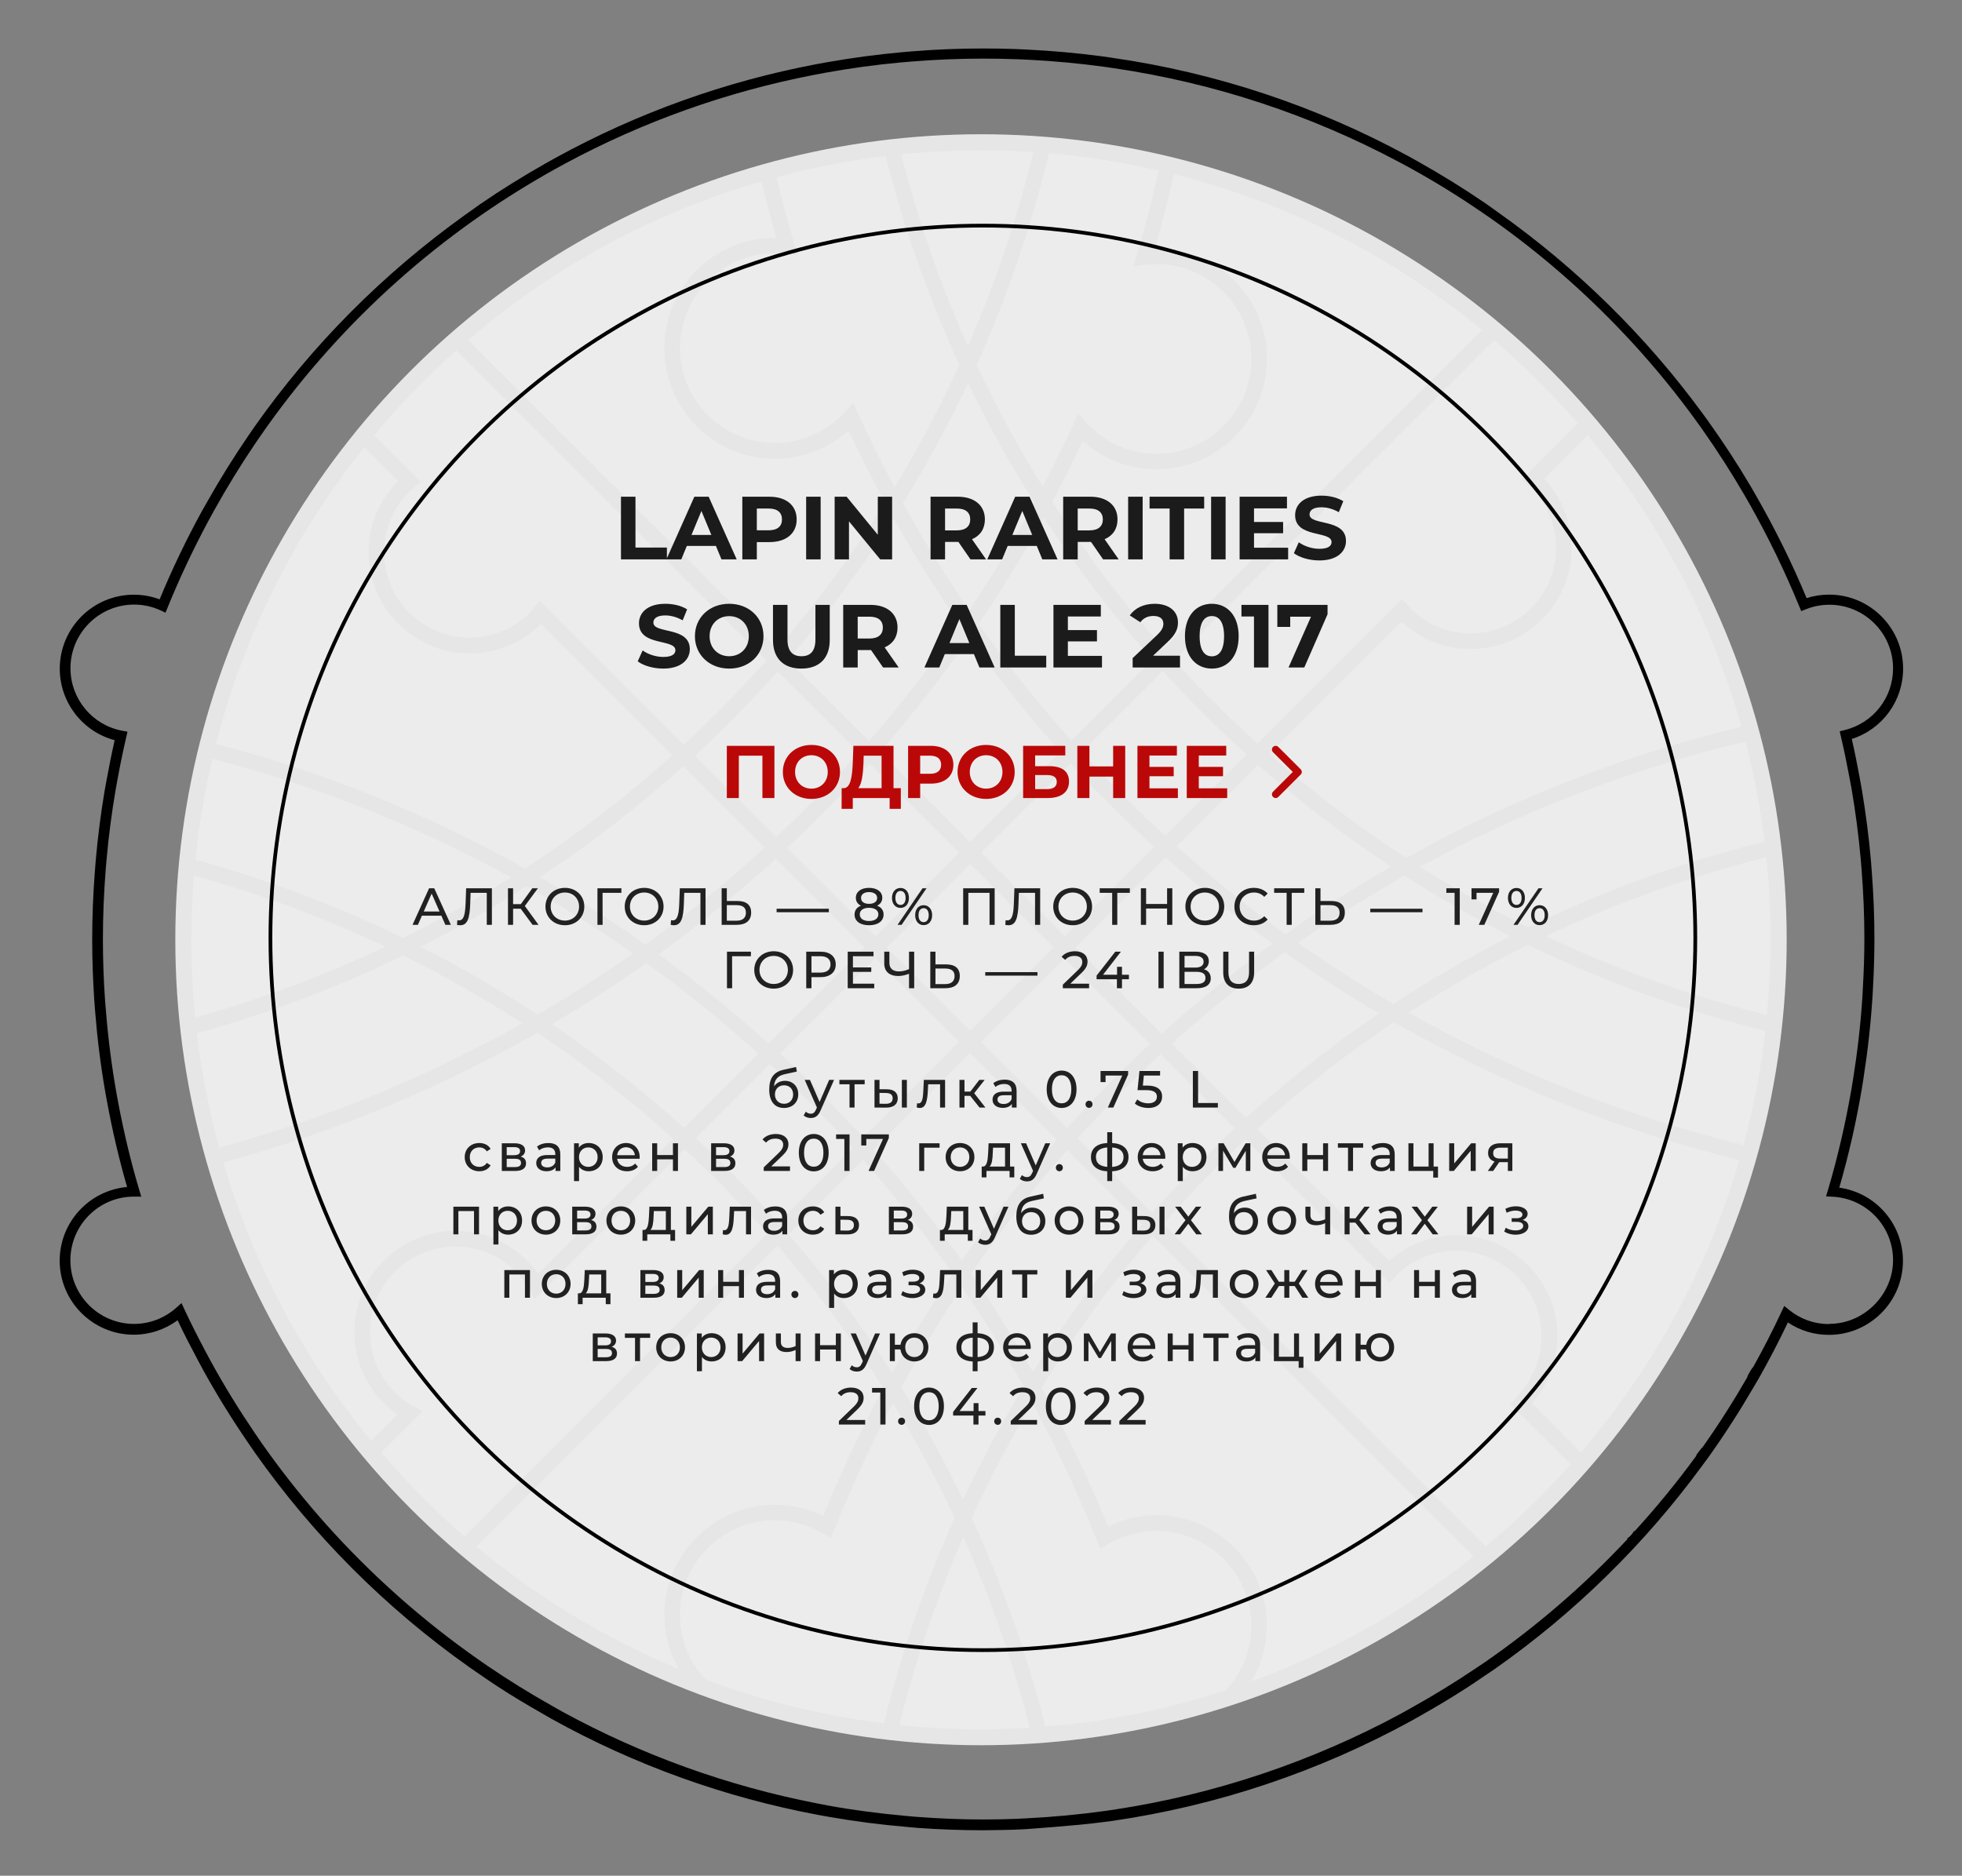 <?xml version="1.0" encoding="UTF-8"?> <svg xmlns="http://www.w3.org/2000/svg" width="526" height="503" viewBox="0 0 526 503" fill="none"><rect x="0" y="0" width="526" height="503" fill="#808080" stroke="none"/><path d="M493.124 318.391C495.643 309.693 497.637 300.865 499.148 291.926L499.608 289.013C500.748 281.739 501.558 274.422 502.018 267.061L502.172 264.17C502.391 260.073 502.522 255.976 502.522 251.858C502.522 245.855 502.281 239.852 501.821 233.872L501.602 230.98C501.054 224.583 500.222 218.208 499.17 211.876L498.644 208.941C497.987 205.326 497.264 201.733 496.454 198.162C504.625 195.555 510.212 187.975 510.212 179.3C510.212 168.368 501.317 159.452 490.363 159.452C488.326 159.452 486.31 159.758 484.339 160.394C480.417 150.93 475.861 141.794 470.822 132.966L469.266 130.271C465.783 124.378 462.037 118.66 458.072 113.095L456.429 110.839C441.334 90.224 422.932 72.063 401.791 57.056L399.403 55.347C399.053 55.106 398.724 54.865 398.396 54.624C392.459 50.571 386.39 46.803 380.169 43.32L377.408 41.786C352.718 28.379 325.969 19.506 298.169 15.498L295.255 15.081C288.617 14.205 281.935 13.613 275.188 13.285L272.318 13.153C269.426 13.044 266.556 13 263.643 13C257.333 13 251.068 13.241 244.846 13.745L241.976 13.986C235.185 14.599 228.459 15.498 221.777 16.68L218.864 17.206C194.393 21.851 170.864 30.285 148.957 42.312L146.174 43.868C140.238 47.241 134.388 50.856 128.714 54.756C128.145 55.15 127.575 55.566 127.005 55.983L124.596 57.691C102.6 73.465 83.607 92.612 68.249 114.41L66.606 116.798C62.685 122.516 59.005 128.431 55.587 134.499L54.031 137.238C49.891 144.818 46.123 152.66 42.793 160.722C40.558 159.89 38.258 159.474 35.87 159.474C24.938 159.474 16.022 168.368 16.022 179.322C16.022 188.348 22.134 196.191 30.744 198.491C29.933 202.062 29.21 205.677 28.553 209.291L28.027 212.183C26.976 218.427 26.187 224.714 25.639 231.024L25.42 233.872C24.96 239.874 24.719 245.899 24.719 251.923C24.719 257.335 24.916 262.746 25.267 268.135L25.486 271.005C26.055 278.278 26.954 285.529 28.203 292.715L28.728 295.607C30.152 303.253 31.905 310.833 34.074 318.303C23.952 319.201 16 327.723 16 338.064C16 348.996 24.895 357.912 35.848 357.912C40.098 357.912 44.195 356.554 47.612 354.034C49.365 357.759 51.271 361.417 53.199 365.032L54.711 367.836C58.347 374.386 62.291 380.74 66.519 386.896L68.228 389.393C83.891 411.651 103.323 431.149 125.735 447.01L128.166 448.697C129.919 449.902 131.672 451.106 133.446 452.268C137.302 454.787 141.245 457.131 145.232 459.409L147.927 460.965C170.251 473.343 194.327 481.996 219.346 486.684L222.259 487.21C229.16 488.415 236.105 489.313 243.115 489.905L246.029 490.168C251.856 490.584 257.728 490.803 263.599 490.803C266.359 490.803 271.858 490.65 271.858 490.65L274.728 490.518C274.728 490.518 288.551 489.576 295.387 488.656L298.278 488.283C326.342 484.187 353.398 475.139 378.306 461.491L381.023 459.957C385.229 457.591 389.37 455.094 393.445 452.465C395.022 451.435 396.577 450.362 398.133 449.31L400.608 447.645C422.165 432.529 440.962 414.039 456.385 392.986L458.116 390.642C462.387 384.639 466.375 378.439 470.099 372.042L471.654 369.391C474.371 364.572 476.934 359.643 479.322 354.626C482.586 356.816 486.354 357.956 490.32 357.956C501.251 357.956 510.168 349.061 510.168 338.107C510.168 328.14 502.785 319.815 493.08 318.478L493.124 318.391ZM490.363 355.064C486.442 355.064 482.761 353.771 479.716 351.318L478.336 350.2L477.591 351.8C475.225 356.86 472.684 361.811 469.989 366.631C469.902 366.478 468.302 369.129 468.434 369.326C464.71 375.788 460.723 382.054 456.451 388.079C456.407 388.013 454.566 390.247 454.72 390.445C449.572 397.499 444.051 404.246 438.202 410.643L438.092 410.534C437.785 411.038 437.457 411.498 437.084 411.87C436.821 412.133 436.515 412.374 436.208 412.571L436.339 412.703C424.772 425.058 411.956 436.122 398.111 445.717L395.635 447.382C390.005 451.172 384.221 454.721 378.306 458.007L375.524 459.563C351.842 472.335 325.926 481.12 298.892 485.238L296 485.655C289.209 486.597 282.352 487.232 275.451 487.582L272.581 487.736C269.623 487.845 266.666 487.911 263.708 487.911C257.596 487.911 251.528 487.648 245.503 487.188L242.589 486.925C235.601 486.29 228.678 485.392 221.843 484.143L218.929 483.573C194.984 478.907 172.047 470.604 150.906 459.081L148.146 457.525C142.231 454.195 136.448 450.624 130.839 446.813L128.407 445.126C113.357 434.61 99.533 422.342 87.221 408.54L85.381 406.437C79.948 400.193 74.822 393.643 70.024 386.786L68.315 384.289C64.109 378.089 60.144 371.67 56.507 365.032L54.995 362.206C53.068 358.569 51.205 354.911 49.453 351.142L48.664 349.434L47.262 350.682C44.129 353.487 40.098 355.02 35.936 355.02C26.538 355.02 18.87 347.374 18.87 337.954C18.87 328.534 26.516 320.888 35.848 320.888H37.864L37.338 319.114C35.059 311.468 33.219 303.713 31.73 295.892L31.204 293C29.933 285.836 29.013 278.607 28.422 271.355L28.181 268.485C27.786 262.943 27.589 257.378 27.589 251.792C27.589 245.614 27.852 239.414 28.334 233.258L28.575 230.41C29.145 224.123 29.955 217.857 31.029 211.635L31.554 208.744C32.233 205.019 33 201.317 33.855 197.637L34.183 196.213L32.759 195.95C24.719 194.438 18.892 187.384 18.892 179.19C18.892 169.792 26.538 162.124 35.958 162.124C38.411 162.124 40.799 162.65 43.056 163.68L44.37 164.293L44.918 162.957C48.16 154.983 51.797 147.293 55.784 139.844L57.318 137.04C60.735 130.862 64.416 124.882 68.315 119.098L69.958 116.71C74.931 109.546 80.255 102.711 85.929 96.227L87.769 94.145C99.511 81.001 112.634 69.28 126.896 59.159L129.328 57.45C135.615 53.113 142.1 49.082 148.781 45.357L151.586 43.824C172.332 32.651 194.853 24.589 218.469 20.032L221.383 19.485C227.999 18.302 234.703 17.36 241.494 16.746L244.364 16.505C250.761 15.979 257.202 15.716 263.708 15.716C266.797 15.716 269.886 15.782 272.953 15.892L275.801 16.023C282.549 16.374 289.23 16.987 295.847 17.885L298.738 18.302C325.707 22.289 351.404 30.855 374.867 43.342L377.693 44.853C384.397 48.534 390.903 52.543 397.191 56.859L399.644 58.546C412.701 67.725 424.816 78.241 435.814 89.961L437.72 91.999C443.81 98.658 449.55 105.669 454.873 113.052L456.516 115.352C460.46 120.96 464.184 126.766 467.667 132.746L469.223 135.463C474.108 144.138 478.511 153.186 482.367 162.606L482.893 163.877L484.164 163.373C486.201 162.563 488.304 162.168 490.451 162.168C499.849 162.168 507.517 169.814 507.517 179.234C507.517 187.099 502.193 193.89 494.548 195.774L493.211 196.103L493.518 197.439C494.372 201.054 495.117 204.691 495.796 208.349L496.344 211.263C497.439 217.572 498.272 223.926 498.842 230.301L499.083 233.192C499.565 239.37 499.827 245.592 499.827 251.792C499.827 256.108 499.674 260.423 499.433 264.717L499.28 267.609C498.798 274.948 497.943 282.243 496.782 289.495L496.3 292.408C494.723 301.434 492.664 310.351 490.057 319.136L489.553 320.822L491.327 320.91C500.397 321.37 507.517 328.841 507.517 337.932C507.517 347.024 499.871 354.998 490.451 354.998L490.363 355.064Z" fill="black"></path><circle cx="263" cy="252" r="216" fill="white" fill-opacity="0.85"></circle><path d="M263 36C143.894 36 47 132.894 47 252C47 371.106 143.894 468 263 468C382.106 468 479 371.106 479 252C479 132.894 382.106 36 263 36ZM280.261 463.011C275.348 443.609 268.715 424.896 260.477 407.08C265.351 396.414 270.799 386.092 276.763 376.133C283.166 388.004 288.958 400.314 294.081 413.063L294.999 415.319L297.082 414.076C301.001 411.764 305.474 410.521 310.023 410.521C324.053 410.521 335.484 421.933 335.484 435.982C335.484 442.634 332.866 448.732 328.603 453.301C313.177 458.347 296.987 461.654 280.242 463.011H280.261ZM189.159 450.414C184.877 445.846 182.258 439.729 182.258 433.096C182.258 419.065 193.67 407.635 207.719 407.635C212.269 407.635 216.703 408.877 220.66 411.19L222.744 412.433L223.661 410.177C228.325 398.517 233.639 387.201 239.393 376.248C245.471 386.149 250.996 396.452 255.966 407.042C248.052 424.609 241.668 443.036 236.984 462.113C220.373 460.067 204.355 456.091 189.159 450.414ZM380.672 232.464C407.911 217.516 437.234 206.162 467.952 198.841C470.226 207.596 471.947 216.561 473.093 225.717C450.958 231.184 429.721 238.925 409.632 248.693C399.692 243.761 390.039 238.333 380.691 232.464H380.672ZM404.967 251.025C394.148 256.511 383.692 262.59 373.581 269.242C364.826 264.138 356.262 258.652 347.947 252.841H347.986C357.199 246.361 366.756 240.359 376.562 234.796C385.719 240.684 395.219 246.113 404.967 251.044V251.025ZM376.983 230.075C364.042 221.645 351.789 212.317 340.244 202.167L375.741 166.67C380.577 171.22 387.076 174.03 394.244 174.03C409.192 174.03 421.349 161.873 421.349 146.925C421.349 139.776 418.539 133.257 413.99 128.421L425.707 116.704C444.516 139.298 458.738 165.829 466.881 194.903C435.513 202.454 405.311 214.229 376.983 230.094V230.075ZM372.969 232.388C364.73 237.167 356.625 242.232 348.712 247.68C347.374 248.598 346.074 249.572 344.717 250.528C334.548 243.207 324.78 235.37 315.433 226.959L337.3 205.092C348.502 214.993 360.448 224.111 372.969 232.388ZM263.038 228.699H263L287.028 204.671C294.158 212.489 301.632 219.963 309.411 227.093L285.422 251.082L263.038 228.699ZM282.478 254.064L260.095 276.448L237.711 254.064L260.095 231.681L282.478 254.064ZM262.35 167.339C268.601 158.126 274.45 148.568 279.84 138.705C288.595 152.143 298.344 164.893 308.972 176.859L287.2 198.631C278.368 188.729 270.073 178.273 262.35 167.359V167.339ZM284.275 201.594L260.095 225.774L235.933 201.613C244.439 191.864 252.41 181.638 259.865 170.99C267.454 181.676 275.616 191.883 284.275 201.594ZM232.989 198.726L211.217 176.954C221.539 165.027 231.021 152.334 239.565 138.973C245.051 148.779 250.996 158.26 257.323 167.378C249.772 178.331 241.668 188.787 233.008 198.726H232.989ZM233.181 204.748L257.132 228.699H257.093L234.71 251.082L211.007 227.38C218.691 220.154 226.108 212.604 233.161 204.728L233.181 204.748ZM231.785 254.064L206.018 279.831C196.671 271.364 186.827 263.393 176.543 255.899C187.496 247.967 197.99 239.384 207.987 230.266L231.785 254.064ZM234.729 256.951V256.989L257.113 279.373L231.384 305.102C224.292 297.284 216.914 289.733 209.115 282.546L234.71 256.951H234.729ZM231.422 310.97C239.947 320.68 247.995 330.869 255.45 341.573C249.639 350.175 244.172 358.987 239.144 368.124C230.772 355.087 221.501 342.701 211.389 331.022L231.422 310.989V310.97ZM234.174 308.236L260.056 282.355L283.338 305.637C274.221 315.959 265.695 326.759 257.839 338.056C250.48 327.696 242.604 317.756 234.174 308.236ZM286.11 308.351L306.143 328.384C295.419 340.77 285.651 354.017 276.916 367.933C271.755 358.872 266.25 350.022 260.343 341.497C268.314 329.894 276.916 318.807 286.11 308.351ZM263 279.392L285.384 257.008L308.322 279.946C300.542 287.133 293.164 294.684 286.091 302.502L262.981 279.392H263ZM288.327 254.064L312.489 229.903C321.645 238.103 331.222 245.864 341.181 253.07C330.82 260.621 320.88 268.668 311.476 277.194L288.327 254.045V254.064ZM312.355 224.149C304.575 217.019 297.12 209.545 289.971 201.727L311.743 179.955C318.873 187.773 326.347 195.228 334.204 202.32L312.374 224.149H312.355ZM282.096 134.557C284.944 129.205 287.678 123.738 290.258 118.214C295.687 123.088 302.721 125.822 310.042 125.822C326.347 125.822 339.651 112.556 339.651 96.212C339.651 79.869 326.385 66.603 310.042 66.603H309.622C311.514 60.028 313.196 53.376 314.706 46.685C345.462 54.427 373.561 68.916 397.341 88.49L311.915 173.915C301.001 161.586 291.023 148.454 282.096 134.557ZM304.805 68.362L303.887 71.401L307.022 71.038L306.984 70.981C308.092 70.847 309.067 70.789 310.023 70.789C324.053 70.789 335.484 82.201 335.484 96.251C335.484 110.3 324.073 121.712 310.023 121.712C302.855 121.712 295.993 118.634 291.156 113.32L289.035 110.969L287.735 113.836C285.154 119.495 282.402 125.076 279.573 130.543C273.035 120.049 267.11 109.134 261.815 97.856C269.977 79.735 276.476 60.773 281.217 41.085C291.252 41.945 301.096 43.493 310.673 45.71C308.972 53.318 307.022 60.888 304.805 68.381V68.362ZM277.317 134.729C271.927 144.707 266.097 154.379 259.827 163.688C253.481 154.437 247.536 144.822 242.069 134.92C248.473 124.56 254.303 113.798 259.521 102.731C264.854 113.741 270.799 124.426 277.298 134.729H277.317ZM239.833 130.696C236.373 124.216 233.104 117.659 230.027 110.912L228.727 108.045L226.605 110.396C221.769 115.748 214.907 118.806 207.738 118.806C193.708 118.806 182.277 107.395 182.277 93.345C182.277 79.296 193.689 67.884 207.738 67.884C208.656 67.884 209.631 67.941 210.778 68.075L213.913 68.438L212.995 65.399L212.957 65.495C211.179 59.531 209.593 53.548 208.14 47.507C217.659 44.946 227.446 43.034 237.443 41.83C242.337 61.251 248.97 79.984 257.246 97.818C252.047 109.153 246.236 120.144 239.833 130.696ZM208.159 63.793H207.738C191.433 63.793 178.129 77.059 178.129 93.403C178.129 109.746 191.395 123.012 207.738 123.012C215.021 123.012 222.094 120.259 227.522 115.404C230.6 121.999 233.869 128.44 237.328 134.787C228.631 148.588 218.959 161.72 208.331 173.972L125.486 91.166C148.099 71.802 174.822 57.122 204.164 48.616C205.387 53.7 206.687 58.766 208.14 63.793H208.159ZM208.484 180.032L230.256 201.804C223.202 209.718 215.805 217.268 208.121 224.493L186.291 202.664C194.033 195.477 201.45 187.926 208.484 180.051V180.032ZM205.005 227.284H205.043C194.874 236.593 184.15 245.291 173.006 253.338C171.668 252.382 170.368 251.407 169.011 250.49C161.098 245.023 153.031 239.958 144.754 235.198C158.326 226.233 171.171 216.312 183.156 205.455L204.986 227.284H205.005ZM169.719 255.67C161.423 261.519 152.878 266.986 144.085 272.09C134.012 265.457 123.518 259.378 112.698 253.873H112.737C122.504 248.942 131.985 243.513 141.142 237.625C150.948 243.188 160.486 249.19 169.719 255.67ZM140.74 232.885C114.533 218.224 86.74 207.041 57.877 199.491C65.427 170.016 79.19 143.006 97.655 119.934L106.715 128.995C101.841 133.888 98.84 140.636 98.84 148.091C98.84 163.019 110.997 175.196 125.945 175.196C133.4 175.196 140.128 172.195 145.041 167.32L180.27 202.549C167.922 213.655 154.713 223.824 140.74 232.923V232.885ZM137.051 235.293C127.704 241.219 118.051 246.629 108.092 251.541C90.353 242.901 71.716 235.848 52.371 230.553C53.308 221.339 54.837 212.298 56.921 203.467C85.058 210.788 111.972 221.512 137.07 235.293H137.051ZM140.09 274.403C114.572 288.796 87.256 300.036 58.737 307.759C56.022 297.8 53.996 287.554 52.754 277.06C71.964 271.765 90.487 264.788 108.073 256.205C119.121 261.672 129.806 267.751 140.071 274.403H140.09ZM144.028 276.907C156.873 285.509 169.069 295.009 180.499 305.35L144.257 341.592C139.364 334.634 131.24 330.085 122.122 330.085C107.193 330.085 95.017 342.242 95.017 357.19C95.017 366.346 99.566 374.413 106.524 379.325L99.49 386.36C81.617 364.664 67.988 339.337 59.864 311.696C89.416 303.687 117.687 291.989 144.009 276.926L144.028 276.907ZM147.966 274.632C156.625 269.528 165.093 264.042 173.293 258.232C183.711 265.744 193.765 273.848 203.323 282.527L183.386 302.464C172.242 292.39 160.41 283.119 147.947 274.651L147.966 274.632ZM206.419 285.279C214.161 292.447 221.578 299.96 228.688 307.835L208.656 327.868C201.622 319.954 194.243 312.404 186.502 305.216L206.439 285.279H206.419ZM236.851 372.272C230.868 383.359 225.477 394.77 220.679 406.526C216.665 404.557 212.211 403.525 207.738 403.525C191.433 403.525 178.129 416.791 178.129 433.134C178.129 438.353 179.525 443.284 181.952 447.585C162.187 439.366 143.932 428.222 127.704 414.726L208.446 333.984C218.844 346.008 228.325 358.796 236.851 372.291V372.272ZM241.629 372.042C246.695 362.753 252.124 353.768 257.915 345.109C263.803 353.73 269.327 362.657 274.45 371.89C268.505 381.657 263.115 391.769 258.202 402.149C253.194 391.788 247.651 381.753 241.629 372.042ZM339.613 435.944C339.613 419.639 326.347 406.335 310.004 406.335C305.531 406.335 301.115 407.386 297.063 409.336C291.826 396.529 285.842 384.104 279.21 372.081C288.098 357.687 298.076 344.096 309.048 331.347L395.047 417.345C377.289 431.567 357.199 442.978 335.446 450.93C338.084 446.515 339.594 441.373 339.594 435.944H339.613ZM308.857 325.268L288.824 305.235L288.863 305.274C295.954 297.398 303.371 289.886 311.093 282.68L331.03 302.617C323.289 309.804 315.891 317.354 308.876 325.268H308.857ZM314.152 279.851C323.786 271.115 333.898 262.953 344.411 255.364C352.611 261.175 361.079 266.68 369.738 271.765C357.18 280.271 345.29 289.638 334.07 299.768L314.133 279.831L314.152 279.851ZM373.753 274.097C402.578 290.574 433.736 303.075 466.327 311.065C457.821 340.311 443.159 366.958 423.834 389.514L410.664 376.343C414.907 371.545 417.526 365.257 417.526 358.356C417.526 343.408 405.369 331.251 390.421 331.251C383.52 331.251 377.251 333.87 372.434 338.113L337.033 302.712C348.54 292.314 360.831 282.737 373.733 274.078L373.753 274.097ZM377.671 271.555C387.936 264.884 398.621 258.805 409.651 253.357C429.798 263.163 451.092 270.924 473.304 276.41C472.099 286.885 470.131 297.111 467.435 307.07C435.857 299.348 405.656 287.382 377.671 271.574V271.555ZM414.41 251.025C433.181 242.137 452.984 234.988 473.552 229.865C474.317 237.148 474.699 244.526 474.699 252C474.699 258.824 474.355 265.553 473.724 272.205C453.099 267.082 433.239 259.952 414.391 251.025H414.41ZM423.031 113.531L410.95 125.611L407.968 128.593L411.046 131.365C414.831 135.456 417.182 140.903 417.182 146.925C417.182 159.579 406.879 169.863 394.244 169.863C388.223 169.863 382.775 167.512 378.684 163.727L375.913 160.649L372.931 163.631L337.128 199.415C329.291 192.323 321.798 184.868 314.668 177.05L400.533 91.185C408.561 98.067 416.092 105.521 423.012 113.512L423.031 113.531ZM277.05 40.76C272.691 58.747 266.804 76.142 259.521 92.772H259.483C252.104 76.314 246.121 59.11 241.61 41.352C248.645 40.645 255.775 40.282 262.981 40.282C267.702 40.282 272.385 40.454 277.03 40.76H277.05ZM122.332 93.919L205.502 177.088C198.468 185.002 191.089 192.552 183.309 199.701L144.735 161.127L142.059 164.338C137.911 168.448 132.196 171.01 125.907 171.01C113.253 171.01 102.969 160.707 102.969 148.072C102.969 141.764 105.511 136.067 109.64 131.919L112.851 129.243L100.312 116.704C107.079 108.58 114.457 100.972 122.352 93.938L122.332 93.919ZM51.989 234.777C69.766 239.69 86.912 246.074 103.313 253.873C87.027 261.596 69.957 267.961 52.314 272.874C51.645 266.011 51.282 259.053 51.282 252C51.282 246.208 51.53 240.454 51.989 234.777ZM102.166 389.533L113.291 378.408L109.468 376.343C103.256 372.234 99.146 365.199 99.146 357.19C99.146 344.536 109.449 334.252 122.084 334.252C130.093 334.252 137.127 338.362 141.237 344.574L143.302 348.397L183.539 308.16C191.28 315.347 198.697 322.898 205.693 330.811L124.492 411.993C116.502 405.073 109.047 397.542 102.166 389.514V389.533ZM241.113 462.59C245.433 445.177 251.187 428.298 258.259 412.146C265.6 428.527 271.583 445.635 276.094 463.317C271.755 463.584 267.377 463.737 262.981 463.737C255.602 463.737 248.301 463.355 241.094 462.61L241.113 462.59ZM398.315 414.707L311.82 328.212C318.816 320.298 326.194 312.709 333.955 305.56L369.49 341.095L372.434 344.039L375.301 341.057C379.315 337.559 384.591 335.399 390.344 335.399C402.999 335.399 413.282 345.702 413.282 358.337C413.282 364.091 411.122 369.347 407.624 373.381C407.624 373.381 405.77 375.674 404.987 376.515L407.605 379.23L421.081 392.706C414.047 400.581 406.458 407.941 398.335 414.707H398.315Z" fill="#12100B" fill-opacity="0.03"></path><circle cx="263.5" cy="251.5" r="191" stroke="black"></circle><path d="M177.808 179.288C175.144 179.288 172.456 178.496 170.968 177.344L172.288 174.416C173.704 175.448 175.816 176.168 177.832 176.168C180.136 176.168 181.072 175.4 181.072 174.368C181.072 171.224 171.304 173.384 171.304 167.144C171.304 164.288 173.608 161.912 178.384 161.912C180.496 161.912 182.656 162.416 184.216 163.4L183.016 166.352C181.456 165.464 179.848 165.032 178.36 165.032C176.056 165.032 175.168 165.896 175.168 166.952C175.168 170.048 184.936 167.912 184.936 174.08C184.936 176.888 182.608 179.288 177.808 179.288ZM195.495 179.288C190.191 179.288 186.303 175.592 186.303 170.6C186.303 165.608 190.191 161.912 195.495 161.912C200.775 161.912 204.687 165.584 204.687 170.6C204.687 175.616 200.775 179.288 195.495 179.288ZM195.495 175.976C198.495 175.976 200.751 173.792 200.751 170.6C200.751 167.408 198.495 165.224 195.495 165.224C192.495 165.224 190.239 167.408 190.239 170.6C190.239 173.792 192.495 175.976 195.495 175.976ZM214.84 179.288C210.064 179.288 207.232 176.552 207.232 171.608V162.2H211.12V171.464C211.12 174.656 212.512 175.976 214.864 175.976C217.24 175.976 218.608 174.656 218.608 171.464V162.2H222.448V171.608C222.448 176.552 219.616 179.288 214.84 179.288ZM240.936 179H236.76L233.52 174.32H233.328H229.944V179H226.056V162.2H233.328C237.816 162.2 240.624 164.528 240.624 168.296C240.624 170.816 239.352 172.664 237.168 173.6L240.936 179ZM236.688 168.296C236.688 166.448 235.488 165.368 233.112 165.368H229.944V171.224H233.112C235.488 171.224 236.688 170.12 236.688 168.296ZM262.586 179L261.098 175.4H253.298L251.81 179H247.826L255.314 162.2H259.154L266.666 179H262.586ZM254.546 172.448H259.874L257.21 166.016L254.546 172.448ZM268.176 179V162.2H272.064V175.832H280.488V179H268.176ZM286.29 175.88H295.434V179H282.426V162.2H295.122V165.32H286.29V168.968H294.09V171.992H286.29V175.88ZM309.13 175.832H316.354V179H303.658V176.48L310.138 170.36C311.626 168.944 311.89 168.08 311.89 167.264C311.89 165.944 310.978 165.176 309.202 165.176C307.762 165.176 306.538 165.728 305.722 166.856L302.89 165.032C304.186 163.136 306.538 161.912 309.562 161.912C313.306 161.912 315.802 163.832 315.802 166.88C315.802 168.512 315.346 170 312.994 172.184L309.13 175.832ZM324.877 179.288C320.749 179.288 317.677 176.144 317.677 170.6C317.677 165.056 320.749 161.912 324.877 161.912C329.029 161.912 332.077 165.056 332.077 170.6C332.077 176.144 329.029 179.288 324.877 179.288ZM324.877 176C326.821 176 328.165 174.416 328.165 170.6C328.165 166.784 326.821 165.2 324.877 165.2C322.957 165.2 321.613 166.784 321.613 170.6C321.613 174.416 322.957 176 324.877 176ZM332.824 162.2H340.072V179H336.184V165.32H332.824V162.2ZM342.445 162.2H355.909V164.72L349.669 179H345.445L351.469 165.368H345.901V168.104H342.445V162.2Z" fill="#1B1B1B"></path><path d="M166.479 150V133.2H170.367V146.832H178.791V150H166.479ZM193.423 150L191.935 146.4H184.135L182.647 150H178.663L186.151 133.2H189.991L197.503 150H193.423ZM185.383 143.448H190.711L188.047 137.016L185.383 143.448ZM206.284 133.2C210.772 133.2 213.58 135.528 213.58 139.296C213.58 143.04 210.772 145.368 206.284 145.368H202.9V150H199.012V133.2H206.284ZM206.068 142.2C208.444 142.2 209.644 141.12 209.644 139.296C209.644 137.448 208.444 136.368 206.068 136.368H202.9V142.2H206.068ZM216.122 150V133.2H220.01V150H216.122ZM235.332 133.2H239.172V150H235.98L227.604 139.8V150H223.764V133.2H226.98L235.332 143.4V133.2ZM264.356 150H260.18L256.94 145.32H256.748H253.364V150H249.476V133.2H256.748C261.236 133.2 264.044 135.528 264.044 139.296C264.044 141.816 262.772 143.664 260.588 144.6L264.356 150ZM260.108 139.296C260.108 137.448 258.908 136.368 256.532 136.368H253.364V142.224H256.532C258.908 142.224 260.108 141.12 260.108 139.296ZM279.443 150L277.955 146.4H270.155L268.667 150H264.683L272.171 133.2H276.011L283.523 150H279.443ZM271.403 143.448H276.731L274.067 137.016L271.403 143.448ZM299.912 150H295.736L292.496 145.32H292.304H288.92V150H285.032V133.2H292.304C296.792 133.2 299.6 135.528 299.6 139.296C299.6 141.816 298.328 143.664 296.144 144.6L299.912 150ZM295.664 139.296C295.664 137.448 294.464 136.368 292.088 136.368H288.92V142.224H292.088C294.464 142.224 295.664 141.12 295.664 139.296ZM302.447 150V133.2H306.335V150H302.447ZM313.568 150V136.368H308.192V133.2H322.832V136.368H317.456V150H313.568ZM324.691 150V133.2H328.579V150H324.691ZM336.196 146.88H345.34V150H332.332V133.2H345.028V136.32H336.196V139.968H343.996V142.992H336.196V146.88ZM353.72 150.288C351.056 150.288 348.368 149.496 346.88 148.344L348.2 145.416C349.616 146.448 351.728 147.168 353.744 147.168C356.048 147.168 356.984 146.4 356.984 145.368C356.984 142.224 347.216 144.384 347.216 138.144C347.216 135.288 349.52 132.912 354.296 132.912C356.408 132.912 358.568 133.416 360.128 134.4L358.928 137.352C357.368 136.464 355.76 136.032 354.272 136.032C351.968 136.032 351.08 136.896 351.08 137.952C351.08 141.048 360.848 138.912 360.848 145.08C360.848 147.888 358.52 150.288 353.72 150.288Z" fill="#1B1B1B"></path><path d="M119.403 248L118.325 245.55H113.117L112.039 248H110.597L115.035 238.2H116.421L120.873 248H119.403ZM113.607 244.43H117.835L115.721 239.628L113.607 244.43ZM124.972 238.2H131.874V248H130.502V239.418H126.162L126.064 242.288C125.938 246.18 125.336 248.112 123.404 248.112C123.124 248.112 122.858 248.084 122.522 248L122.62 246.754C122.788 246.796 122.914 246.81 123.068 246.81C124.286 246.81 124.706 245.368 124.818 242.33L124.972 238.2ZM142.78 248L139.602 243.688H137.558V248H136.186V238.2H137.558V242.456H139.63L142.71 238.2H144.208L140.708 242.946L144.376 248H142.78ZM151.454 248.112C148.444 248.112 146.232 245.97 146.232 243.1C146.232 240.23 148.444 238.088 151.454 238.088C154.436 238.088 156.648 240.216 156.648 243.1C156.648 245.984 154.436 248.112 151.454 248.112ZM151.454 246.866C153.624 246.866 155.248 245.27 155.248 243.1C155.248 240.93 153.624 239.334 151.454 239.334C149.256 239.334 147.632 240.93 147.632 243.1C147.632 245.27 149.256 246.866 151.454 246.866ZM166.597 238.2L166.583 239.418H161.543L161.557 248H160.171V238.2H166.597ZM172.704 248.112C169.694 248.112 167.482 245.97 167.482 243.1C167.482 240.23 169.694 238.088 172.704 238.088C175.686 238.088 177.898 240.216 177.898 243.1C177.898 245.984 175.686 248.112 172.704 248.112ZM172.704 246.866C174.874 246.866 176.498 245.27 176.498 243.1C176.498 240.93 174.874 239.334 172.704 239.334C170.506 239.334 168.882 240.93 168.882 243.1C168.882 245.27 170.506 246.866 172.704 246.866ZM182.254 238.2H189.156V248H187.784V239.418H183.444L183.346 242.288C183.22 246.18 182.618 248.112 180.686 248.112C180.406 248.112 180.14 248.084 179.804 248L179.902 246.754C180.07 246.796 180.196 246.81 180.35 246.81C181.568 246.81 181.988 245.368 182.1 242.33L182.254 238.2ZM197.767 241.616C200.091 241.616 201.379 242.666 201.379 244.71C201.379 246.88 199.965 248 197.515 248H193.469V238.2H194.855V241.616H197.767ZM197.459 246.894C199.083 246.894 199.979 246.152 199.979 244.738C199.979 243.352 199.097 242.722 197.459 242.722H194.855V246.894H197.459ZM208.203 244.626V243.688H222.203V244.626H208.203ZM235.147 242.862C236.267 243.296 236.883 244.108 236.883 245.228C236.883 247.006 235.371 248.112 232.977 248.112C230.597 248.112 229.099 247.006 229.099 245.228C229.099 244.108 229.715 243.282 230.821 242.862C229.925 242.442 229.449 241.714 229.449 240.748C229.449 239.11 230.863 238.088 232.977 238.088C235.105 238.088 236.533 239.11 236.533 240.748C236.533 241.714 236.043 242.442 235.147 242.862ZM232.977 239.222C231.661 239.222 230.835 239.824 230.835 240.804C230.835 241.77 231.633 242.372 232.977 242.372C234.335 242.372 235.161 241.77 235.161 240.804C235.161 239.824 234.293 239.222 232.977 239.222ZM232.977 246.978C234.531 246.978 235.483 246.292 235.483 245.186C235.483 244.108 234.531 243.436 232.977 243.436C231.423 243.436 230.499 244.108 230.499 245.186C230.499 246.292 231.423 246.978 232.977 246.978ZM241.416 243.464C240.058 243.464 239.134 242.386 239.134 240.79C239.134 239.194 240.058 238.116 241.416 238.116C242.774 238.116 243.684 239.18 243.684 240.79C243.684 242.4 242.774 243.464 241.416 243.464ZM240.632 248L247.324 238.2H248.402L241.71 248H240.632ZM241.416 242.666C242.27 242.666 242.788 241.966 242.788 240.79C242.788 239.614 242.27 238.914 241.416 238.914C240.576 238.914 240.044 239.628 240.044 240.79C240.044 241.952 240.576 242.666 241.416 242.666ZM247.618 248.084C246.26 248.084 245.35 247.006 245.35 245.41C245.35 243.814 246.26 242.736 247.618 242.736C248.976 242.736 249.9 243.814 249.9 245.41C249.9 247.006 248.976 248.084 247.618 248.084ZM247.618 247.286C248.458 247.286 248.99 246.572 248.99 245.41C248.99 244.248 248.458 243.534 247.618 243.534C246.764 243.534 246.246 244.234 246.246 245.41C246.246 246.586 246.764 247.286 247.618 247.286ZM258.22 238.2H266.662V248H265.29V239.418H259.606V248H258.22V238.2ZM271.961 238.2H278.863V248H277.491V239.418H273.151L273.053 242.288C272.927 246.18 272.325 248.112 270.393 248.112C270.113 248.112 269.847 248.084 269.511 248L269.609 246.754C269.777 246.796 269.903 246.81 270.057 246.81C271.275 246.81 271.695 245.368 271.807 242.33L271.961 238.2ZM287.586 248.112C284.576 248.112 282.364 245.97 282.364 243.1C282.364 240.23 284.576 238.088 287.586 238.088C290.568 238.088 292.78 240.216 292.78 243.1C292.78 245.984 290.568 248.112 287.586 248.112ZM287.586 246.866C289.756 246.866 291.38 245.27 291.38 243.1C291.38 240.93 289.756 239.334 287.586 239.334C285.388 239.334 283.764 240.93 283.764 243.1C283.764 245.27 285.388 246.866 287.586 246.866ZM302.9 238.2V239.418H299.54V248H298.168V239.418H294.822V238.2H302.9ZM312.89 238.2H314.29V248H312.89V243.632H307.262V248H305.862V238.2H307.262V242.414H312.89V238.2ZM323.016 248.112C320.006 248.112 317.794 245.97 317.794 243.1C317.794 240.23 320.006 238.088 323.016 238.088C325.998 238.088 328.21 240.216 328.21 243.1C328.21 245.984 325.998 248.112 323.016 248.112ZM323.016 246.866C325.186 246.866 326.81 245.27 326.81 243.1C326.81 240.93 325.186 239.334 323.016 239.334C320.818 239.334 319.194 240.93 319.194 243.1C319.194 245.27 320.818 246.866 323.016 246.866ZM336.115 248.112C333.147 248.112 330.935 245.998 330.935 243.1C330.935 240.202 333.147 238.088 336.129 238.088C337.641 238.088 338.957 238.606 339.853 239.614L338.943 240.496C338.187 239.698 337.263 239.334 336.185 239.334C333.973 239.334 332.335 240.93 332.335 243.1C332.335 245.27 333.973 246.866 336.185 246.866C337.263 246.866 338.187 246.488 338.943 245.69L339.853 246.572C338.957 247.58 337.641 248.112 336.115 248.112ZM349.667 238.2V239.418H346.307V248H344.935V239.418H341.589V238.2H349.667ZM356.926 241.616C359.25 241.616 360.538 242.666 360.538 244.71C360.538 246.88 359.124 248 356.674 248H352.628V238.2H354.014V241.616H356.926ZM356.618 246.894C358.242 246.894 359.138 246.152 359.138 244.738C359.138 243.352 358.256 242.722 356.618 242.722H354.014V246.894H356.618ZM367.363 244.626V243.688H381.363V244.626H367.363ZM387.754 238.2H391.352V248H389.966V239.418H387.754V238.2ZM394.504 238.2H401.896V239.152L397.934 248H396.45L400.328 239.418H395.848V241.168H394.504V238.2ZM406.552 243.464C405.194 243.464 404.27 242.386 404.27 240.79C404.27 239.194 405.194 238.116 406.552 238.116C407.91 238.116 408.82 239.18 408.82 240.79C408.82 242.4 407.91 243.464 406.552 243.464ZM405.768 248L412.46 238.2H413.538L406.846 248H405.768ZM406.552 242.666C407.406 242.666 407.924 241.966 407.924 240.79C407.924 239.614 407.406 238.914 406.552 238.914C405.712 238.914 405.18 239.628 405.18 240.79C405.18 241.952 405.712 242.666 406.552 242.666ZM412.754 248.084C411.396 248.084 410.486 247.006 410.486 245.41C410.486 243.814 411.396 242.736 412.754 242.736C414.112 242.736 415.036 243.814 415.036 245.41C415.036 247.006 414.112 248.084 412.754 248.084ZM412.754 247.286C413.594 247.286 414.126 246.572 414.126 245.41C414.126 244.248 413.594 243.534 412.754 243.534C411.9 243.534 411.382 244.234 411.382 245.41C411.382 246.586 411.9 247.286 412.754 247.286ZM201.324 255.2L201.31 256.418H196.27L196.284 265H194.898V255.2H201.324ZM207.432 265.112C204.422 265.112 202.21 262.97 202.21 260.1C202.21 257.23 204.422 255.088 207.432 255.088C210.414 255.088 212.626 257.216 212.626 260.1C212.626 262.984 210.414 265.112 207.432 265.112ZM207.432 263.866C209.602 263.866 211.226 262.27 211.226 260.1C211.226 257.93 209.602 256.334 207.432 256.334C205.234 256.334 203.61 257.93 203.61 260.1C203.61 262.27 205.234 263.866 207.432 263.866ZM219.971 255.2C222.519 255.2 224.059 256.488 224.059 258.616C224.059 260.744 222.519 262.032 219.971 262.032H217.549V265H216.149V255.2H219.971ZM219.929 260.814C221.721 260.814 222.659 260.016 222.659 258.616C222.659 257.216 221.721 256.418 219.929 256.418H217.549V260.814H219.929ZM228.666 263.782H234.378V265H227.266V255.2H234.182V256.418H228.666V259.428H233.58V260.618H228.666V263.782ZM243.703 255.2H245.089V265H243.703V261.122C242.695 261.514 241.715 261.724 240.833 261.724C238.439 261.724 237.067 260.52 237.067 258.378V255.2H238.439V258.224C238.439 259.68 239.377 260.492 240.987 260.492C241.869 260.492 242.807 260.282 243.703 259.876V255.2ZM253.703 258.616C256.027 258.616 257.315 259.666 257.315 261.71C257.315 263.88 255.901 265 253.451 265H249.405V255.2H250.791V258.616H253.703ZM253.395 263.894C255.019 263.894 255.915 263.152 255.915 261.738C255.915 260.352 255.033 259.722 253.395 259.722H250.791V263.894H253.395ZM264.14 261.626V260.688H278.14V261.626H264.14ZM286.953 263.782H291.979V265H284.937V264.048L288.927 260.198C289.963 259.19 290.159 258.574 290.159 257.958C290.159 256.95 289.445 256.334 288.073 256.334C287.023 256.334 286.169 256.67 285.567 257.398L284.615 256.572C285.371 255.634 286.673 255.088 288.199 255.088C290.243 255.088 291.559 256.138 291.559 257.818C291.559 258.77 291.279 259.624 289.949 260.898L286.953 263.782ZM302.657 261.388V262.592H300.795V265H299.437V262.592H293.991V261.612L299.003 255.2H300.515L295.713 261.388H299.479V259.26H300.795V261.388H302.657ZM310.574 265V255.2H311.974V265H310.574ZM322.762 259.918C323.868 260.226 324.596 261.052 324.596 262.354C324.596 264.034 323.322 265 320.844 265H316.168V255.2H320.564C322.818 255.2 324.078 256.152 324.078 257.734C324.078 258.798 323.532 259.54 322.762 259.918ZM320.438 256.334H317.568V259.47H320.438C321.866 259.47 322.678 258.938 322.678 257.902C322.678 256.866 321.866 256.334 320.438 256.334ZM320.788 263.866C322.342 263.866 323.182 263.376 323.182 262.242C323.182 261.108 322.342 260.604 320.788 260.604H317.568V263.866H320.788ZM332.083 265.112C329.507 265.112 327.939 263.614 327.939 260.772V255.2H329.339V260.716C329.339 262.886 330.333 263.866 332.097 263.866C333.861 263.866 334.869 262.886 334.869 260.716V255.2H336.227V260.772C336.227 263.614 334.673 265.112 332.083 265.112Z" fill="#212121"></path><path d="M210.44 289.832C212.54 289.832 214.01 291.316 214.01 293.444C214.01 295.628 212.442 297.112 210.174 297.112C207.64 297.112 206.226 295.292 206.226 292.17C206.226 289.104 207.472 287.438 210.034 286.878L213.422 286.122L213.618 287.354L210.496 288.026C208.564 288.446 207.654 289.398 207.514 291.33C208.144 290.378 209.194 289.832 210.44 289.832ZM210.202 295.992C211.644 295.992 212.638 294.956 212.638 293.486C212.638 292.016 211.658 291.036 210.202 291.036C208.746 291.036 207.752 292.016 207.752 293.486C207.752 294.956 208.774 295.992 210.202 295.992ZM222.29 289.58H223.606L220.008 297.742C219.35 299.31 218.496 299.8 217.362 299.8C216.648 299.8 215.92 299.562 215.458 299.114L216.032 298.106C216.396 298.456 216.858 298.652 217.362 298.652C218.006 298.652 218.412 298.358 218.776 297.504L219.014 296.986L215.738 289.58H217.138L219.728 295.516L222.29 289.58ZM231.813 289.58V290.756H229.097V297H227.753V290.756H225.037V289.58H231.813ZM237.794 292.1C239.67 292.114 240.678 292.996 240.678 294.522C240.678 296.132 239.558 297.028 237.57 297.014L234.448 297V289.58H235.792V292.086L237.794 292.1ZM241.784 297V289.58H243.128V297H241.784ZM237.472 295.992C238.676 296.006 239.32 295.502 239.32 294.508C239.32 293.528 238.69 293.108 237.472 293.094L235.792 293.066V295.978L237.472 295.992ZM247.673 289.58H253.371V297H252.027V290.756H248.835L248.751 292.408C248.625 295.026 248.275 297.112 246.595 297.112C246.343 297.112 246.077 297.07 245.769 296.986L245.853 295.852C245.979 295.88 246.091 295.894 246.189 295.894C247.393 295.894 247.449 294.074 247.547 292.324L247.673 289.58ZM262.605 297L260.113 293.864H258.573V297H257.229V289.58H258.573V292.716H260.141L262.549 289.58H263.991L261.177 293.15L264.187 297H262.605ZM269.366 289.51C271.396 289.51 272.544 290.49 272.544 292.52V297H271.27V296.02C270.822 296.692 269.996 297.084 268.834 297.084C267.154 297.084 266.09 296.188 266.09 294.9C266.09 293.71 266.86 292.73 269.072 292.73H271.2V292.464C271.2 291.33 270.542 290.672 269.212 290.672C268.33 290.672 267.434 290.98 266.86 291.47L266.3 290.462C267.07 289.846 268.176 289.51 269.366 289.51ZM269.058 296.048C270.066 296.048 270.864 295.586 271.2 294.732V293.696H269.128C267.798 293.696 267.42 294.214 267.42 294.844C267.42 295.586 268.036 296.048 269.058 296.048ZM284.618 297.112C282.322 297.112 280.614 295.292 280.614 292.1C280.614 288.908 282.322 287.088 284.618 287.088C286.9 287.088 288.608 288.908 288.608 292.1C288.608 295.292 286.9 297.112 284.618 297.112ZM284.618 295.866C286.144 295.866 287.208 294.606 287.208 292.1C287.208 289.594 286.144 288.334 284.618 288.334C283.078 288.334 282.014 289.594 282.014 292.1C282.014 294.606 283.078 295.866 284.618 295.866ZM291.972 297.084C291.454 297.084 291.02 296.678 291.02 296.118C291.02 295.558 291.454 295.166 291.972 295.166C292.476 295.166 292.896 295.558 292.896 296.118C292.896 296.678 292.476 297.084 291.972 297.084ZM295.05 287.2H302.442V288.152L298.48 297H296.996L300.874 288.418H296.394V290.168H295.05V287.2ZM307.483 291.106C310.409 291.106 311.557 292.324 311.557 294.06C311.557 295.754 310.353 297.112 307.847 297.112C306.461 297.112 305.089 296.664 304.249 295.922L304.893 294.816C305.551 295.432 306.643 295.866 307.833 295.866C309.317 295.866 310.157 295.18 310.157 294.116C310.157 293.01 309.457 292.324 307.189 292.324H304.963L305.481 287.2H311.011V288.418H306.657L306.391 291.106H307.483ZM319.8 297V287.2H321.2V295.782H326.506V297H319.8ZM128.506 314.084C126.224 314.084 124.586 312.502 124.586 310.29C124.586 308.078 126.224 306.51 128.506 306.51C129.836 306.51 130.942 307.056 131.53 308.092L130.508 308.75C130.032 308.022 129.304 307.686 128.492 307.686C127.036 307.686 125.944 308.708 125.944 310.29C125.944 311.9 127.036 312.908 128.492 312.908C129.304 312.908 130.032 312.572 130.508 311.844L131.53 312.488C130.942 313.524 129.836 314.084 128.506 314.084ZM139.584 310.15C140.564 310.402 141.026 311.018 141.026 311.956C141.026 313.244 140.074 314 138.1 314H134.53V306.58H137.974C139.724 306.58 140.774 307.266 140.774 308.484C140.774 309.282 140.326 309.856 139.584 310.15ZM135.846 307.616V309.772H137.862C138.884 309.772 139.43 309.394 139.43 308.68C139.43 307.966 138.884 307.616 137.862 307.616H135.846ZM138.002 312.964C139.108 312.964 139.682 312.628 139.682 311.872C139.682 311.102 139.192 310.738 138.086 310.738H135.846V312.964H138.002ZM147.036 306.51C149.066 306.51 150.214 307.49 150.214 309.52V314H148.94V313.02C148.492 313.692 147.666 314.084 146.504 314.084C144.824 314.084 143.76 313.188 143.76 311.9C143.76 310.71 144.53 309.73 146.742 309.73H148.87V309.464C148.87 308.33 148.212 307.672 146.882 307.672C146 307.672 145.104 307.98 144.53 308.47L143.97 307.462C144.74 306.846 145.846 306.51 147.036 306.51ZM146.728 313.048C147.736 313.048 148.534 312.586 148.87 311.732V310.696H146.798C145.468 310.696 145.09 311.214 145.09 311.844C145.09 312.586 145.706 313.048 146.728 313.048ZM157.828 306.51C159.998 306.51 161.58 308.022 161.58 310.29C161.58 312.572 159.998 314.084 157.828 314.084C156.778 314.084 155.854 313.678 155.238 312.88V316.716H153.894V306.58H155.182V307.756C155.784 306.93 156.736 306.51 157.828 306.51ZM157.716 312.908C159.144 312.908 160.222 311.872 160.222 310.29C160.222 308.722 159.144 307.686 157.716 307.686C156.302 307.686 155.224 308.722 155.224 310.29C155.224 311.872 156.302 312.908 157.716 312.908ZM171.498 310.332C171.498 310.444 171.484 310.612 171.47 310.738H165.45C165.618 312.04 166.668 312.908 168.138 312.908C169.006 312.908 169.734 312.614 170.28 312.012L171.022 312.88C170.35 313.664 169.328 314.084 168.096 314.084C165.702 314.084 164.106 312.502 164.106 310.29C164.106 308.092 165.688 306.51 167.83 306.51C169.972 306.51 171.498 308.05 171.498 310.332ZM167.83 307.644C166.542 307.644 165.59 308.512 165.45 309.772H170.21C170.07 308.526 169.132 307.644 167.83 307.644ZM174.843 314V306.58H176.187V309.73H180.415V306.58H181.759V314H180.415V310.892H176.187V314H174.843ZM195.707 310.15C196.687 310.402 197.149 311.018 197.149 311.956C197.149 313.244 196.197 314 194.223 314H190.653V306.58H194.097C195.847 306.58 196.897 307.266 196.897 308.484C196.897 309.282 196.449 309.856 195.707 310.15ZM191.969 307.616V309.772H193.985C195.007 309.772 195.553 309.394 195.553 308.68C195.553 307.966 195.007 307.616 193.985 307.616H191.969ZM194.125 312.964C195.231 312.964 195.805 312.628 195.805 311.872C195.805 311.102 195.315 310.738 194.209 310.738H191.969V312.964H194.125ZM206.764 312.782H211.79V314H204.748V313.048L208.738 309.198C209.774 308.19 209.97 307.574 209.97 306.958C209.97 305.95 209.256 305.334 207.884 305.334C206.834 305.334 205.98 305.67 205.378 306.398L204.426 305.572C205.182 304.634 206.484 304.088 208.01 304.088C210.054 304.088 211.37 305.138 211.37 306.818C211.37 307.77 211.09 308.624 209.76 309.898L206.764 312.782ZM218.164 314.112C215.868 314.112 214.16 312.292 214.16 309.1C214.16 305.908 215.868 304.088 218.164 304.088C220.446 304.088 222.154 305.908 222.154 309.1C222.154 312.292 220.446 314.112 218.164 314.112ZM218.164 312.866C219.69 312.866 220.754 311.606 220.754 309.1C220.754 306.594 219.69 305.334 218.164 305.334C216.624 305.334 215.56 306.594 215.56 309.1C215.56 311.606 216.624 312.866 218.164 312.866ZM224.157 304.2H227.755V314H226.369V305.418H224.157V304.2ZM230.906 304.2H238.298V305.152L234.336 314H232.852L236.73 305.418H232.25V307.168H230.906V304.2ZM251.895 306.58V307.756H247.779V314H246.435V306.58H251.895ZM257.381 314.084C255.155 314.084 253.517 312.502 253.517 310.29C253.517 308.078 255.155 306.51 257.381 306.51C259.607 306.51 261.231 308.078 261.231 310.29C261.231 312.502 259.607 314.084 257.381 314.084ZM257.381 312.908C258.809 312.908 259.873 311.872 259.873 310.29C259.873 308.708 258.809 307.686 257.381 307.686C255.953 307.686 254.875 308.708 254.875 310.29C254.875 311.872 255.953 312.908 257.381 312.908ZM270.789 312.824H271.923V315.722H270.663V314H264.461V315.722H263.187V312.824H263.579C264.643 312.768 264.825 310.962 264.923 309.086L265.035 306.58H270.789V312.824ZM266.155 309.184C266.099 310.724 265.959 312.236 265.287 312.824H269.445V307.756H266.225L266.155 309.184ZM280.24 306.58H281.556L277.958 314.742C277.3 316.31 276.446 316.8 275.312 316.8C274.598 316.8 273.87 316.562 273.408 316.114L273.982 315.106C274.346 315.456 274.808 315.652 275.312 315.652C275.956 315.652 276.362 315.358 276.726 314.504L276.964 313.986L273.688 306.58H275.088L277.678 312.516L280.24 306.58ZM284.021 314.084C283.503 314.084 283.069 313.678 283.069 313.118C283.069 312.558 283.503 312.166 284.021 312.166C284.525 312.166 284.945 312.558 284.945 313.118C284.945 313.678 284.525 314.084 284.021 314.084ZM302.545 310.276C302.545 312.586 300.935 313.944 298.163 314.098V316.716H296.847V314.098C294.075 313.944 292.479 312.6 292.479 310.276C292.479 307.98 294.061 306.65 296.847 306.51V303.612H298.163V306.51C300.921 306.664 302.545 307.98 302.545 310.276ZM293.809 310.276C293.809 311.858 294.817 312.768 296.847 312.908V307.7C294.803 307.84 293.809 308.736 293.809 310.276ZM298.163 312.922C300.193 312.768 301.215 311.872 301.215 310.276C301.215 308.722 300.193 307.84 298.163 307.7V312.922ZM312.411 310.332C312.411 310.444 312.397 310.612 312.383 310.738H306.363C306.531 312.04 307.581 312.908 309.051 312.908C309.919 312.908 310.647 312.614 311.193 312.012L311.935 312.88C311.263 313.664 310.241 314.084 309.009 314.084C306.615 314.084 305.019 312.502 305.019 310.29C305.019 308.092 306.601 306.51 308.743 306.51C310.885 306.51 312.411 308.05 312.411 310.332ZM308.743 307.644C307.455 307.644 306.503 308.512 306.363 309.772H311.123C310.983 308.526 310.045 307.644 308.743 307.644ZM319.69 306.51C321.86 306.51 323.442 308.022 323.442 310.29C323.442 312.572 321.86 314.084 319.69 314.084C318.64 314.084 317.716 313.678 317.1 312.88V316.716H315.756V306.58H317.044V307.756C317.646 306.93 318.598 306.51 319.69 306.51ZM319.578 312.908C321.006 312.908 322.084 311.872 322.084 310.29C322.084 308.722 321.006 307.686 319.578 307.686C318.164 307.686 317.086 308.722 317.086 310.29C317.086 311.872 318.164 312.908 319.578 312.908ZM333.948 306.58H335.208V314H333.99V308.582L331.218 313.16H330.63L327.886 308.568V314H326.654V306.58H328.04L330.952 311.592L333.948 306.58ZM345.79 310.332C345.79 310.444 345.776 310.612 345.762 310.738H339.742C339.91 312.04 340.96 312.908 342.43 312.908C343.298 312.908 344.026 312.614 344.572 312.012L345.314 312.88C344.642 313.664 343.62 314.084 342.388 314.084C339.994 314.084 338.398 312.502 338.398 310.29C338.398 308.092 339.98 306.51 342.122 306.51C344.264 306.51 345.79 308.05 345.79 310.332ZM342.122 307.644C340.834 307.644 339.882 308.512 339.742 309.772H344.502C344.362 308.526 343.424 307.644 342.122 307.644ZM349.135 314V306.58H350.479V309.73H354.707V306.58H356.051V314H354.707V310.892H350.479V314H349.135ZM365.455 306.58V307.756H362.739V314H361.395V307.756H358.679V306.58H365.455ZM370.735 306.51C372.765 306.51 373.913 307.49 373.913 309.52V314H372.639V313.02C372.191 313.692 371.365 314.084 370.203 314.084C368.523 314.084 367.459 313.188 367.459 311.9C367.459 310.71 368.229 309.73 370.441 309.73H372.569V309.464C372.569 308.33 371.911 307.672 370.581 307.672C369.699 307.672 368.803 307.98 368.229 308.47L367.669 307.462C368.439 306.846 369.545 306.51 370.735 306.51ZM370.427 313.048C371.435 313.048 372.233 312.586 372.569 311.732V310.696H370.497C369.167 310.696 368.789 311.214 368.789 311.844C368.789 312.586 369.405 313.048 370.427 313.048ZM384.341 312.824H385.517V315.778H384.243V314H377.593V306.58H378.937V312.824H382.997V306.58H384.341V312.824ZM388.519 314V306.58H389.863V311.984L394.413 306.58H395.631V314H394.287V308.596L389.751 314H388.519ZM402.202 306.58H405.45V314H404.246V311.648H402.09H401.936L400.312 314H398.87L400.676 311.466C399.57 311.13 398.94 310.36 398.94 309.184C398.94 307.462 400.214 306.58 402.202 306.58ZM400.312 309.226C400.312 310.22 400.942 310.682 402.188 310.682H404.246V307.756H402.244C401.012 307.756 400.312 308.19 400.312 309.226ZM121.546 323.58H128.42V331H127.076V324.756H122.89V331H121.546V323.58ZM136.215 323.51C138.385 323.51 139.967 325.022 139.967 327.29C139.967 329.572 138.385 331.084 136.215 331.084C135.165 331.084 134.241 330.678 133.625 329.88V333.716H132.281V323.58H133.569V324.756C134.171 323.93 135.123 323.51 136.215 323.51ZM136.103 329.908C137.531 329.908 138.609 328.872 138.609 327.29C138.609 325.722 137.531 324.686 136.103 324.686C134.689 324.686 133.611 325.722 133.611 327.29C133.611 328.872 134.689 329.908 136.103 329.908ZM146.358 331.084C144.132 331.084 142.494 329.502 142.494 327.29C142.494 325.078 144.132 323.51 146.358 323.51C148.584 323.51 150.208 325.078 150.208 327.29C150.208 329.502 148.584 331.084 146.358 331.084ZM146.358 329.908C147.786 329.908 148.85 328.872 148.85 327.29C148.85 325.708 147.786 324.686 146.358 324.686C144.93 324.686 143.852 325.708 143.852 327.29C143.852 328.872 144.93 329.908 146.358 329.908ZM158.462 327.15C159.442 327.402 159.904 328.018 159.904 328.956C159.904 330.244 158.952 331 156.978 331H153.408V323.58H156.852C158.602 323.58 159.652 324.266 159.652 325.484C159.652 326.282 159.204 326.856 158.462 327.15ZM154.724 324.616V326.772H156.74C157.762 326.772 158.308 326.394 158.308 325.68C158.308 324.966 157.762 324.616 156.74 324.616H154.724ZM156.88 329.964C157.986 329.964 158.56 329.628 158.56 328.872C158.56 328.102 158.07 327.738 156.964 327.738H154.724V329.964H156.88ZM166.446 331.084C164.22 331.084 162.582 329.502 162.582 327.29C162.582 325.078 164.22 323.51 166.446 323.51C168.672 323.51 170.296 325.078 170.296 327.29C170.296 329.502 168.672 331.084 166.446 331.084ZM166.446 329.908C167.874 329.908 168.938 328.872 168.938 327.29C168.938 325.708 167.874 324.686 166.446 324.686C165.018 324.686 163.94 325.708 163.94 327.29C163.94 328.872 165.018 329.908 166.446 329.908ZM179.854 329.824H180.988V332.722H179.728V331H173.526V332.722H172.252V329.824H172.644C173.708 329.768 173.89 327.962 173.988 326.086L174.1 323.58H179.854V329.824ZM175.22 326.184C175.164 327.724 175.024 329.236 174.352 329.824H178.51V324.756H175.29L175.22 326.184ZM183.999 331V323.58H185.343V328.984L189.893 323.58H191.111V331H189.767V325.596L185.231 331H183.999ZM195.652 323.58H201.35V331H200.006V324.756H196.814L196.73 326.408C196.604 329.026 196.254 331.112 194.574 331.112C194.322 331.112 194.056 331.07 193.748 330.986L193.832 329.852C193.958 329.88 194.07 329.894 194.168 329.894C195.372 329.894 195.428 328.074 195.526 326.324L195.652 323.58ZM207.854 323.51C209.884 323.51 211.032 324.49 211.032 326.52V331H209.758V330.02C209.31 330.692 208.484 331.084 207.322 331.084C205.642 331.084 204.578 330.188 204.578 328.9C204.578 327.71 205.348 326.73 207.56 326.73H209.688V326.464C209.688 325.33 209.03 324.672 207.7 324.672C206.818 324.672 205.922 324.98 205.348 325.47L204.788 324.462C205.558 323.846 206.664 323.51 207.854 323.51ZM207.546 330.048C208.554 330.048 209.352 329.586 209.688 328.732V327.696H207.616C206.286 327.696 205.908 328.214 205.908 328.844C205.908 329.586 206.524 330.048 207.546 330.048ZM217.947 331.084C215.665 331.084 214.027 329.502 214.027 327.29C214.027 325.078 215.665 323.51 217.947 323.51C219.277 323.51 220.383 324.056 220.971 325.092L219.949 325.75C219.473 325.022 218.745 324.686 217.933 324.686C216.477 324.686 215.385 325.708 215.385 327.29C215.385 328.9 216.477 329.908 217.933 329.908C218.745 329.908 219.473 329.572 219.949 328.844L220.971 329.488C220.383 330.524 219.277 331.084 217.947 331.084ZM227.401 326.1C229.291 326.114 230.299 326.996 230.299 328.522C230.299 330.132 229.179 331.028 227.191 331.014L223.971 331V323.58H225.315V326.086L227.401 326.1ZM227.079 329.992C228.297 330.006 228.927 329.502 228.927 328.508C228.927 327.528 228.311 327.108 227.079 327.094L225.315 327.066V329.978L227.079 329.992ZM243.357 327.15C244.337 327.402 244.799 328.018 244.799 328.956C244.799 330.244 243.847 331 241.873 331H238.303V323.58H241.747C243.497 323.58 244.547 324.266 244.547 325.484C244.547 326.282 244.099 326.856 243.357 327.15ZM239.619 324.616V326.772H241.635C242.657 326.772 243.203 326.394 243.203 325.68C243.203 324.966 242.657 324.616 241.635 324.616H239.619ZM241.775 329.964C242.881 329.964 243.455 329.628 243.455 328.872C243.455 328.102 242.965 327.738 241.859 327.738H239.619V329.964H241.775ZM259.595 329.824H260.729V332.722H259.469V331H253.267V332.722H251.993V329.824H252.385C253.449 329.768 253.631 327.962 253.729 326.086L253.841 323.58H259.595V329.824ZM254.961 326.184C254.905 327.724 254.765 329.236 254.093 329.824H258.251V324.756H255.031L254.961 326.184ZM269.045 323.58H270.361L266.763 331.742C266.105 333.31 265.251 333.8 264.117 333.8C263.403 333.8 262.675 333.562 262.213 333.114L262.787 332.106C263.151 332.456 263.613 332.652 264.117 332.652C264.761 332.652 265.167 332.358 265.531 331.504L265.769 330.986L262.493 323.58H263.893L266.483 329.516L269.045 323.58ZM276.682 323.832C278.782 323.832 280.252 325.316 280.252 327.444C280.252 329.628 278.684 331.112 276.416 331.112C273.882 331.112 272.468 329.292 272.468 326.17C272.468 323.104 273.714 321.438 276.276 320.878L279.664 320.122L279.86 321.354L276.738 322.026C274.806 322.446 273.896 323.398 273.756 325.33C274.386 324.378 275.436 323.832 276.682 323.832ZM276.444 329.992C277.886 329.992 278.88 328.956 278.88 327.486C278.88 326.016 277.9 325.036 276.444 325.036C274.988 325.036 273.994 326.016 273.994 327.486C273.994 328.956 275.016 329.992 276.444 329.992ZM286.609 331.084C284.383 331.084 282.745 329.502 282.745 327.29C282.745 325.078 284.383 323.51 286.609 323.51C288.835 323.51 290.459 325.078 290.459 327.29C290.459 329.502 288.835 331.084 286.609 331.084ZM286.609 329.908C288.037 329.908 289.101 328.872 289.101 327.29C289.101 325.708 288.037 324.686 286.609 324.686C285.181 324.686 284.103 325.708 284.103 327.29C284.103 328.872 285.181 329.908 286.609 329.908ZM298.714 327.15C299.694 327.402 300.156 328.018 300.156 328.956C300.156 330.244 299.204 331 297.23 331H293.66V323.58H297.104C298.854 323.58 299.904 324.266 299.904 325.484C299.904 326.282 299.456 326.856 298.714 327.15ZM294.976 324.616V326.772H296.992C298.014 326.772 298.56 326.394 298.56 325.68C298.56 324.966 298.014 324.616 296.992 324.616H294.976ZM297.132 329.964C298.238 329.964 298.812 329.628 298.812 328.872C298.812 328.102 298.322 327.738 297.216 327.738H294.976V329.964H297.132ZM306.866 326.1C308.742 326.114 309.75 326.996 309.75 328.522C309.75 330.132 308.63 331.028 306.642 331.014L303.52 331V323.58H304.864V326.086L306.866 326.1ZM310.856 331V323.58H312.2V331H310.856ZM306.544 329.992C307.748 330.006 308.392 329.502 308.392 328.508C308.392 327.528 307.762 327.108 306.544 327.094L304.864 327.066V329.978L306.544 329.992ZM322.233 331H320.707L318.565 328.158L316.395 331H314.897L317.823 327.206L315.037 323.58H316.535L318.579 326.254L320.609 323.58H322.079L319.279 327.206L322.233 331ZM333.707 323.832C335.807 323.832 337.277 325.316 337.277 327.444C337.277 329.628 335.709 331.112 333.441 331.112C330.907 331.112 329.493 329.292 329.493 326.17C329.493 323.104 330.739 321.438 333.301 320.878L336.689 320.122L336.885 321.354L333.763 322.026C331.831 322.446 330.921 323.398 330.781 325.33C331.411 324.378 332.461 323.832 333.707 323.832ZM333.469 329.992C334.911 329.992 335.905 328.956 335.905 327.486C335.905 326.016 334.925 325.036 333.469 325.036C332.013 325.036 331.019 326.016 331.019 327.486C331.019 328.956 332.041 329.992 333.469 329.992ZM343.634 331.084C341.408 331.084 339.77 329.502 339.77 327.29C339.77 325.078 341.408 323.51 343.634 323.51C345.86 323.51 347.484 325.078 347.484 327.29C347.484 329.502 345.86 331.084 343.634 331.084ZM343.634 329.908C345.062 329.908 346.126 328.872 346.126 327.29C346.126 325.708 345.062 324.686 343.634 324.686C342.206 324.686 341.128 325.708 341.128 327.29C341.128 328.872 342.206 329.908 343.634 329.908ZM355.263 323.58H356.607V331H355.263V328.004C354.507 328.354 353.695 328.564 352.869 328.564C351.063 328.564 349.971 327.752 349.971 325.988V323.58H351.315V325.904C351.315 326.954 352.015 327.458 353.149 327.458C353.821 327.458 354.549 327.276 355.263 326.968V323.58ZM365.852 331L363.36 327.864H361.82V331H360.476V323.58H361.82V326.716H363.388L365.796 323.58H367.238L364.424 327.15L367.434 331H365.852ZM372.613 323.51C374.643 323.51 375.791 324.49 375.791 326.52V331H374.517V330.02C374.069 330.692 373.243 331.084 372.081 331.084C370.401 331.084 369.337 330.188 369.337 328.9C369.337 327.71 370.107 326.73 372.319 326.73H374.447V326.464C374.447 325.33 373.789 324.672 372.459 324.672C371.577 324.672 370.681 324.98 370.107 325.47L369.547 324.462C370.317 323.846 371.423 323.51 372.613 323.51ZM372.305 330.048C373.313 330.048 374.111 329.586 374.447 328.732V327.696H372.375C371.045 327.696 370.667 328.214 370.667 328.844C370.667 329.586 371.283 330.048 372.305 330.048ZM385.631 331H384.105L381.963 328.158L379.793 331H378.295L381.221 327.206L378.435 323.58H379.933L381.977 326.254L384.007 323.58H385.477L382.677 327.206L385.631 331ZM393.325 331V323.58H394.669V328.984L399.219 323.58H400.437V331H399.093V325.596L394.557 331H393.325ZM408.2 327.136C409.194 327.388 409.754 327.99 409.754 328.844C409.754 330.188 408.27 331.098 406.296 331.098C405.19 331.098 404.098 330.79 403.272 330.258L403.678 329.236C404.392 329.698 405.372 329.95 406.282 329.95C407.542 329.95 408.368 329.488 408.368 328.732C408.368 328.046 407.724 327.654 406.632 327.654H405.274V326.688H406.534C407.528 326.688 408.158 326.324 408.158 325.694C408.158 325.022 407.402 324.63 406.268 324.63C405.512 324.63 404.742 324.826 403.93 325.204L403.566 324.168C404.532 323.678 405.456 323.482 406.408 323.482C408.214 323.482 409.544 324.294 409.544 325.498C409.544 326.24 409.012 326.842 408.2 327.136ZM135.207 340.58H142.081V348H140.737V341.756H136.551V348H135.207V340.58ZM149.119 348.084C146.893 348.084 145.255 346.502 145.255 344.29C145.255 342.078 146.893 340.51 149.119 340.51C151.345 340.51 152.969 342.078 152.969 344.29C152.969 346.502 151.345 348.084 149.119 348.084ZM149.119 346.908C150.547 346.908 151.611 345.872 151.611 344.29C151.611 342.708 150.547 341.686 149.119 341.686C147.691 341.686 146.613 342.708 146.613 344.29C146.613 345.872 147.691 346.908 149.119 346.908ZM162.527 346.824H163.661V349.722H162.401V348H156.199V349.722H154.925V346.824H155.317C156.381 346.768 156.563 344.962 156.661 343.086L156.773 340.58H162.527V346.824ZM157.893 343.184C157.837 344.724 157.697 346.236 157.025 346.824H161.183V341.756H157.963L157.893 343.184ZM176.746 344.15C177.726 344.402 178.188 345.018 178.188 345.956C178.188 347.244 177.236 348 175.262 348H171.692V340.58H175.136C176.886 340.58 177.936 341.266 177.936 342.484C177.936 343.282 177.488 343.856 176.746 344.15ZM173.008 341.616V343.772H175.024C176.046 343.772 176.592 343.394 176.592 342.68C176.592 341.966 176.046 341.616 175.024 341.616H173.008ZM175.164 346.964C176.27 346.964 176.844 346.628 176.844 345.872C176.844 345.102 176.354 344.738 175.248 344.738H173.008V346.964H175.164ZM181.552 348V340.58H182.896V345.984L187.446 340.58H188.664V348H187.32V342.596L182.784 348H181.552ZM192.532 348V340.58H193.876V343.73H198.104V340.58H199.448V348H198.104V344.892H193.876V348H192.532ZM205.968 340.51C207.998 340.51 209.146 341.49 209.146 343.52V348H207.872V347.02C207.424 347.692 206.598 348.084 205.436 348.084C203.756 348.084 202.692 347.188 202.692 345.9C202.692 344.71 203.462 343.73 205.674 343.73H207.802V343.464C207.802 342.33 207.144 341.672 205.814 341.672C204.932 341.672 204.036 341.98 203.462 342.47L202.902 341.462C203.672 340.846 204.778 340.51 205.968 340.51ZM205.66 347.048C206.668 347.048 207.466 346.586 207.802 345.732V344.696H205.73C204.4 344.696 204.022 345.214 204.022 345.844C204.022 346.586 204.638 347.048 205.66 347.048ZM213.12 348.084C212.602 348.084 212.168 347.678 212.168 347.118C212.168 346.558 212.602 346.166 213.12 346.166C213.624 346.166 214.044 346.558 214.044 347.118C214.044 347.678 213.624 348.084 213.12 348.084ZM226.212 340.51C228.382 340.51 229.964 342.022 229.964 344.29C229.964 346.572 228.382 348.084 226.212 348.084C225.162 348.084 224.238 347.678 223.622 346.88V350.716H222.278V340.58H223.566V341.756C224.168 340.93 225.12 340.51 226.212 340.51ZM226.1 346.908C227.528 346.908 228.606 345.872 228.606 344.29C228.606 342.722 227.528 341.686 226.1 341.686C224.686 341.686 223.608 342.722 223.608 344.29C223.608 345.872 224.686 346.908 226.1 346.908ZM235.754 340.51C237.784 340.51 238.932 341.49 238.932 343.52V348H237.658V347.02C237.21 347.692 236.384 348.084 235.222 348.084C233.542 348.084 232.478 347.188 232.478 345.9C232.478 344.71 233.248 343.73 235.46 343.73H237.588V343.464C237.588 342.33 236.93 341.672 235.6 341.672C234.718 341.672 233.822 341.98 233.248 342.47L232.688 341.462C233.458 340.846 234.564 340.51 235.754 340.51ZM235.446 347.048C236.454 347.048 237.252 346.586 237.588 345.732V344.696H235.516C234.186 344.696 233.808 345.214 233.808 345.844C233.808 346.586 234.424 347.048 235.446 347.048ZM246.507 344.136C247.501 344.388 248.061 344.99 248.061 345.844C248.061 347.188 246.577 348.098 244.603 348.098C243.497 348.098 242.405 347.79 241.579 347.258L241.985 346.236C242.699 346.698 243.679 346.95 244.589 346.95C245.849 346.95 246.675 346.488 246.675 345.732C246.675 345.046 246.031 344.654 244.939 344.654H243.581V343.688H244.841C245.835 343.688 246.465 343.324 246.465 342.694C246.465 342.022 245.709 341.63 244.575 341.63C243.819 341.63 243.049 341.826 242.237 342.204L241.873 341.168C242.839 340.678 243.763 340.482 244.715 340.482C246.521 340.482 247.851 341.294 247.851 342.498C247.851 343.24 247.319 343.842 246.507 344.136ZM252.036 340.58H257.734V348H256.39V341.756H253.198L253.114 343.408C252.988 346.026 252.638 348.112 250.958 348.112C250.706 348.112 250.44 348.07 250.132 347.986L250.216 346.852C250.342 346.88 250.454 346.894 250.552 346.894C251.756 346.894 251.812 345.074 251.91 343.324L252.036 340.58ZM261.593 348V340.58H262.937V345.984L267.487 340.58H268.705V348H267.361V342.596L262.825 348H261.593ZM278.104 340.58V341.756H275.388V348H274.044V341.756H271.328V340.58H278.104ZM285.758 348V340.58H287.102V345.984L291.652 340.58H292.87V348H291.526V342.596L286.99 348H285.758ZM305.776 344.136C306.77 344.388 307.33 344.99 307.33 345.844C307.33 347.188 305.846 348.098 303.872 348.098C302.766 348.098 301.674 347.79 300.848 347.258L301.254 346.236C301.968 346.698 302.948 346.95 303.858 346.95C305.118 346.95 305.944 346.488 305.944 345.732C305.944 345.046 305.3 344.654 304.208 344.654H302.85V343.688H304.11C305.104 343.688 305.734 343.324 305.734 342.694C305.734 342.022 304.978 341.63 303.844 341.63C303.088 341.63 302.318 341.826 301.506 342.204L301.142 341.168C302.108 340.678 303.032 340.482 303.984 340.482C305.79 340.482 307.12 341.294 307.12 342.498C307.12 343.24 306.588 343.842 305.776 344.136ZM313.279 340.51C315.309 340.51 316.457 341.49 316.457 343.52V348H315.183V347.02C314.735 347.692 313.909 348.084 312.747 348.084C311.067 348.084 310.003 347.188 310.003 345.9C310.003 344.71 310.773 343.73 312.985 343.73H315.113V343.464C315.113 342.33 314.455 341.672 313.125 341.672C312.243 341.672 311.347 341.98 310.773 342.47L310.213 341.462C310.983 340.846 312.089 340.51 313.279 340.51ZM312.971 347.048C313.979 347.048 314.777 346.586 315.113 345.732V344.696H313.041C311.711 344.696 311.333 345.214 311.333 345.844C311.333 346.586 311.949 347.048 312.971 347.048ZM320.81 340.58H326.508V348H325.164V341.756H321.972L321.888 343.408C321.762 346.026 321.412 348.112 319.732 348.112C319.48 348.112 319.214 348.07 318.906 347.986L318.99 346.852C319.116 346.88 319.228 346.894 319.326 346.894C320.53 346.894 320.586 345.074 320.684 343.324L320.81 340.58ZM333.544 348.084C331.318 348.084 329.68 346.502 329.68 344.29C329.68 342.078 331.318 340.51 333.544 340.51C335.77 340.51 337.394 342.078 337.394 344.29C337.394 346.502 335.77 348.084 333.544 348.084ZM333.544 346.908C334.972 346.908 336.036 345.872 336.036 344.29C336.036 342.708 334.972 341.686 333.544 341.686C332.116 341.686 331.038 342.708 331.038 344.29C331.038 345.872 332.116 346.908 333.544 346.908ZM349.155 348L347.097 344.864H345.655V348H344.311V344.864H342.869L340.825 348H339.229L341.777 344.164L339.425 340.58H340.853L342.855 343.716H344.311V340.58H345.655V343.716H347.111L349.113 340.58H350.555L348.203 344.178L350.751 348H349.155ZM359.95 344.332C359.95 344.444 359.936 344.612 359.922 344.738H353.902C354.07 346.04 355.12 346.908 356.59 346.908C357.458 346.908 358.186 346.614 358.732 346.012L359.474 346.88C358.802 347.664 357.78 348.084 356.548 348.084C354.154 348.084 352.558 346.502 352.558 344.29C352.558 342.092 354.14 340.51 356.282 340.51C358.424 340.51 359.95 342.05 359.95 344.332ZM356.282 341.644C354.994 341.644 354.042 342.512 353.902 343.772H358.662C358.522 342.526 357.584 341.644 356.282 341.644ZM363.295 348V340.58H364.639V343.73H368.867V340.58H370.211V348H368.867V344.892H364.639V348H363.295ZM379.104 348V340.58H380.448V343.73H384.676V340.58H386.02V348H384.676V344.892H380.448V348H379.104ZM392.539 340.51C394.569 340.51 395.717 341.49 395.717 343.52V348H394.443V347.02C393.995 347.692 393.169 348.084 392.007 348.084C390.327 348.084 389.263 347.188 389.263 345.9C389.263 344.71 390.033 343.73 392.245 343.73H394.373V343.464C394.373 342.33 393.715 341.672 392.385 341.672C391.503 341.672 390.607 341.98 390.033 342.47L389.473 341.462C390.243 340.846 391.349 340.51 392.539 340.51ZM392.231 347.048C393.239 347.048 394.037 346.586 394.373 345.732V344.696H392.301C390.971 344.696 390.593 345.214 390.593 345.844C390.593 346.586 391.209 347.048 392.231 347.048ZM163.971 361.15C164.951 361.402 165.413 362.018 165.413 362.956C165.413 364.244 164.461 365 162.487 365H158.917V357.58H162.361C164.111 357.58 165.161 358.266 165.161 359.484C165.161 360.282 164.713 360.856 163.971 361.15ZM160.233 358.616V360.772H162.249C163.271 360.772 163.817 360.394 163.817 359.68C163.817 358.966 163.271 358.616 162.249 358.616H160.233ZM162.389 363.964C163.495 363.964 164.069 363.628 164.069 362.872C164.069 362.102 163.579 361.738 162.473 361.738H160.233V363.964H162.389ZM174.306 357.58V358.756H171.59V365H170.246V358.756H167.53V357.58H174.306ZM179.791 365.084C177.565 365.084 175.927 363.502 175.927 361.29C175.927 359.078 177.565 357.51 179.791 357.51C182.017 357.51 183.641 359.078 183.641 361.29C183.641 363.502 182.017 365.084 179.791 365.084ZM179.791 363.908C181.219 363.908 182.283 362.872 182.283 361.29C182.283 359.708 181.219 358.686 179.791 358.686C178.363 358.686 177.285 359.708 177.285 361.29C177.285 362.872 178.363 363.908 179.791 363.908ZM190.775 357.51C192.945 357.51 194.527 359.022 194.527 361.29C194.527 363.572 192.945 365.084 190.775 365.084C189.725 365.084 188.801 364.678 188.185 363.88V367.716H186.841V357.58H188.129V358.756C188.731 357.93 189.683 357.51 190.775 357.51ZM190.663 363.908C192.091 363.908 193.169 362.872 193.169 361.29C193.169 359.722 192.091 358.686 190.663 358.686C189.249 358.686 188.171 359.722 188.171 361.29C188.171 362.872 189.249 363.908 190.663 363.908ZM197.74 365V357.58H199.084V362.984L203.634 357.58H204.852V365H203.508V359.596L198.972 365H197.74ZM213.299 357.58H214.643V365H213.299V362.004C212.543 362.354 211.731 362.564 210.905 362.564C209.099 362.564 208.007 361.752 208.007 359.988V357.58H209.351V359.904C209.351 360.954 210.051 361.458 211.185 361.458C211.857 361.458 212.585 361.276 213.299 360.968V357.58ZM218.512 365V357.58H219.856V360.73H224.084V357.58H225.428V365H224.084V361.892H219.856V365H218.512ZM234.607 357.58H235.923L232.325 365.742C231.667 367.31 230.813 367.8 229.679 367.8C228.965 367.8 228.237 367.562 227.775 367.114L228.349 366.106C228.713 366.456 229.175 366.652 229.679 366.652C230.323 366.652 230.729 366.358 231.093 365.504L231.331 364.986L228.055 357.58H229.455L232.045 363.516L234.607 357.58ZM245.125 357.51C247.295 357.51 248.891 359.064 248.891 361.29C248.891 363.502 247.295 365.084 245.125 365.084C243.151 365.084 241.653 363.768 241.401 361.864H239.903V365H238.559V357.58H239.903V360.618H241.415C241.695 358.756 243.179 357.51 245.125 357.51ZM245.125 363.908C246.497 363.908 247.561 362.886 247.561 361.29C247.561 359.708 246.497 358.686 245.125 358.686C243.739 358.686 242.689 359.708 242.689 361.29C242.689 362.886 243.739 363.908 245.125 363.908ZM266.469 361.276C266.469 363.586 264.859 364.944 262.087 365.098V367.716H260.771V365.098C257.999 364.944 256.403 363.6 256.403 361.276C256.403 358.98 257.985 357.65 260.771 357.51V354.612H262.087V357.51C264.845 357.664 266.469 358.98 266.469 361.276ZM257.733 361.276C257.733 362.858 258.741 363.768 260.771 363.908V358.7C258.727 358.84 257.733 359.736 257.733 361.276ZM262.087 363.922C264.117 363.768 265.139 362.872 265.139 361.276C265.139 359.722 264.117 358.84 262.087 358.7V363.922ZM276.334 361.332C276.334 361.444 276.32 361.612 276.306 361.738H270.286C270.454 363.04 271.504 363.908 272.974 363.908C273.842 363.908 274.57 363.614 275.116 363.012L275.858 363.88C275.186 364.664 274.164 365.084 272.932 365.084C270.538 365.084 268.942 363.502 268.942 361.29C268.942 359.092 270.524 357.51 272.666 357.51C274.808 357.51 276.334 359.05 276.334 361.332ZM272.666 358.644C271.378 358.644 270.426 359.512 270.286 360.772H275.046C274.906 359.526 273.968 358.644 272.666 358.644ZM283.613 357.51C285.783 357.51 287.365 359.022 287.365 361.29C287.365 363.572 285.783 365.084 283.613 365.084C282.563 365.084 281.639 364.678 281.023 363.88V367.716H279.679V357.58H280.967V358.756C281.569 357.93 282.521 357.51 283.613 357.51ZM283.501 363.908C284.929 363.908 286.007 362.872 286.007 361.29C286.007 359.722 284.929 358.686 283.501 358.686C282.087 358.686 281.009 359.722 281.009 361.29C281.009 362.872 282.087 363.908 283.501 363.908ZM297.872 357.58H299.132V365H297.914V359.582L295.142 364.16H294.554L291.81 359.568V365H290.578V357.58H291.964L294.876 362.592L297.872 357.58ZM309.714 361.332C309.714 361.444 309.7 361.612 309.686 361.738H303.666C303.834 363.04 304.884 363.908 306.354 363.908C307.222 363.908 307.95 363.614 308.496 363.012L309.238 363.88C308.566 364.664 307.544 365.084 306.312 365.084C303.918 365.084 302.322 363.502 302.322 361.29C302.322 359.092 303.904 357.51 306.046 357.51C308.188 357.51 309.714 359.05 309.714 361.332ZM306.046 358.644C304.758 358.644 303.806 359.512 303.666 360.772H308.426C308.286 359.526 307.348 358.644 306.046 358.644ZM313.059 365V357.58H314.403V360.73H318.631V357.58H319.975V365H318.631V361.892H314.403V365H313.059ZM329.378 357.58V358.756H326.662V365H325.318V358.756H322.602V357.58H329.378ZM334.659 357.51C336.689 357.51 337.837 358.49 337.837 360.52V365H336.563V364.02C336.115 364.692 335.289 365.084 334.127 365.084C332.447 365.084 331.383 364.188 331.383 362.9C331.383 361.71 332.153 360.73 334.365 360.73H336.493V360.464C336.493 359.33 335.835 358.672 334.505 358.672C333.623 358.672 332.727 358.98 332.153 359.47L331.593 358.462C332.363 357.846 333.469 357.51 334.659 357.51ZM334.351 364.048C335.359 364.048 336.157 363.586 336.493 362.732V361.696H334.421C333.091 361.696 332.713 362.214 332.713 362.844C332.713 363.586 333.329 364.048 334.351 364.048ZM348.265 363.824H349.441V366.778H348.167V365H341.517V357.58H342.861V363.824H346.921V357.58H348.265V363.824ZM352.443 365V357.58H353.787V362.984L358.337 357.58H359.555V365H358.211V359.596L353.675 365H352.443ZM369.989 357.51C372.159 357.51 373.755 359.064 373.755 361.29C373.755 363.502 372.159 365.084 369.989 365.084C368.015 365.084 366.517 363.768 366.265 361.864H364.767V365H363.423V357.58H364.767V360.618H366.279C366.559 358.756 368.043 357.51 369.989 357.51ZM369.989 363.908C371.361 363.908 372.425 362.886 372.425 361.29C372.425 359.708 371.361 358.686 369.989 358.686C368.603 358.686 367.553 359.708 367.553 361.29C367.553 362.886 368.603 363.908 369.989 363.908ZM226.921 380.782H231.947V382H224.905V381.048L228.895 377.198C229.931 376.19 230.127 375.574 230.127 374.958C230.127 373.95 229.413 373.334 228.041 373.334C226.991 373.334 226.137 373.67 225.535 374.398L224.583 373.572C225.339 372.634 226.641 372.088 228.167 372.088C230.211 372.088 231.527 373.138 231.527 374.818C231.527 375.77 231.247 376.624 229.917 377.898L226.921 380.782ZM233.798 372.2H237.396V382H236.01V373.418H233.798V372.2ZM241.723 382.084C241.205 382.084 240.771 381.678 240.771 381.118C240.771 380.558 241.205 380.166 241.723 380.166C242.227 380.166 242.647 380.558 242.647 381.118C242.647 381.678 242.227 382.084 241.723 382.084ZM249.071 382.112C246.775 382.112 245.067 380.292 245.067 377.1C245.067 373.908 246.775 372.088 249.071 372.088C251.353 372.088 253.061 373.908 253.061 377.1C253.061 380.292 251.353 382.112 249.071 382.112ZM249.071 380.866C250.597 380.866 251.661 379.606 251.661 377.1C251.661 374.594 250.597 373.334 249.071 373.334C247.531 373.334 246.467 374.594 246.467 377.1C246.467 379.606 247.531 380.866 249.071 380.866ZM264.191 378.388V379.592H262.329V382H260.971V379.592H255.525V378.612L260.537 372.2H262.049L257.247 378.388H261.013V376.26H262.329V378.388H264.191ZM267.488 382.084C266.97 382.084 266.536 381.678 266.536 381.118C266.536 380.558 266.97 380.166 267.488 380.166C267.992 380.166 268.412 380.558 268.412 381.118C268.412 381.678 267.992 382.084 267.488 382.084ZM272.994 380.782H278.02V382H270.978V381.048L274.968 377.198C276.004 376.19 276.2 375.574 276.2 374.958C276.2 373.95 275.486 373.334 274.114 373.334C273.064 373.334 272.21 373.67 271.608 374.398L270.656 373.572C271.412 372.634 272.714 372.088 274.24 372.088C276.284 372.088 277.6 373.138 277.6 374.818C277.6 375.77 277.32 376.624 275.99 377.898L272.994 380.782ZM284.394 382.112C282.098 382.112 280.39 380.292 280.39 377.1C280.39 373.908 282.098 372.088 284.394 372.088C286.676 372.088 288.384 373.908 288.384 377.1C288.384 380.292 286.676 382.112 284.394 382.112ZM284.394 380.866C285.92 380.866 286.984 379.606 286.984 377.1C286.984 374.594 285.92 373.334 284.394 373.334C282.854 373.334 281.79 374.594 281.79 377.1C281.79 379.606 282.854 380.866 284.394 380.866ZM292.809 380.782H297.835V382H290.793V381.048L294.783 377.198C295.819 376.19 296.015 375.574 296.015 374.958C296.015 373.95 295.301 373.334 293.929 373.334C292.879 373.334 292.025 373.67 291.423 374.398L290.471 373.572C291.227 372.634 292.529 372.088 294.055 372.088C296.099 372.088 297.415 373.138 297.415 374.818C297.415 375.77 297.135 376.624 295.805 377.898L292.809 380.782ZM302.108 380.782H307.134V382H300.092V381.048L304.082 377.198C305.118 376.19 305.314 375.574 305.314 374.958C305.314 373.95 304.6 373.334 303.228 373.334C302.178 373.334 301.324 373.67 300.722 374.398L299.77 373.572C300.526 372.634 301.828 372.088 303.354 372.088C305.398 372.088 306.714 373.138 306.714 374.818C306.714 375.77 306.434 376.624 305.104 377.898L302.108 380.782Z" fill="#212121"></path><path d="M342 201L348 207L342 213" stroke="#BA0808" stroke-width="2" stroke-linecap="round" stroke-linejoin="round"></path><path d="M194.858 200H207.618V214H204.398V202.64H198.078V214H194.858V200ZM217.535 214.24C213.115 214.24 209.875 211.16 209.875 207C209.875 202.84 213.115 199.76 217.535 199.76C221.935 199.76 225.195 202.82 225.195 207C225.195 211.18 221.935 214.24 217.535 214.24ZM217.535 211.48C220.035 211.48 221.915 209.66 221.915 207C221.915 204.34 220.035 202.52 217.535 202.52C215.035 202.52 213.155 204.34 213.155 207C213.155 209.66 215.035 211.48 217.535 211.48ZM239.547 211.36H241.507V216.9H238.507V214H228.627V216.9H225.627L225.647 211.36H226.207C228.027 211.3 228.487 208.3 228.627 204.38L228.787 200H239.547V211.36ZM231.487 204.68C231.367 207.66 231.047 210.22 230.087 211.36H236.347V202.64H231.547L231.487 204.68ZM249.514 200C253.254 200 255.594 201.94 255.594 205.08C255.594 208.2 253.254 210.14 249.514 210.14H246.694V214H243.454V200H249.514ZM249.334 207.5C251.314 207.5 252.314 206.6 252.314 205.08C252.314 203.54 251.314 202.64 249.334 202.64H246.694V207.5H249.334ZM264.373 214.24C259.953 214.24 256.713 211.16 256.713 207C256.713 202.84 259.953 199.76 264.373 199.76C268.773 199.76 272.033 202.82 272.033 207C272.033 211.18 268.773 214.24 264.373 214.24ZM264.373 211.48C266.873 211.48 268.753 209.66 268.753 207C268.753 204.34 266.873 202.52 264.373 202.52C261.873 202.52 259.993 204.34 259.993 207C259.993 209.66 261.873 211.48 264.373 211.48ZM274.295 214V200H285.595V202.58H277.515V205.46H281.395C284.775 205.46 286.595 206.9 286.595 209.58C286.595 212.38 284.535 214 280.935 214H274.295ZM277.515 211.6H280.755C282.415 211.6 283.315 210.94 283.315 209.68C283.315 208.44 282.455 207.84 280.755 207.84H277.515V211.6ZM298.427 200H301.667V214H298.427V208.26H292.067V214H288.827V200H292.067V205.52H298.427V200ZM308.162 211.4H315.782V214H304.942V200H315.522V202.6H308.162V205.64H314.662V208.16H308.162V211.4ZM321.385 211.4H329.005V214H318.165V200H328.745V202.6H321.385V205.64H327.885V208.16H321.385V211.4Z" fill="#BA0808"></path></svg> 